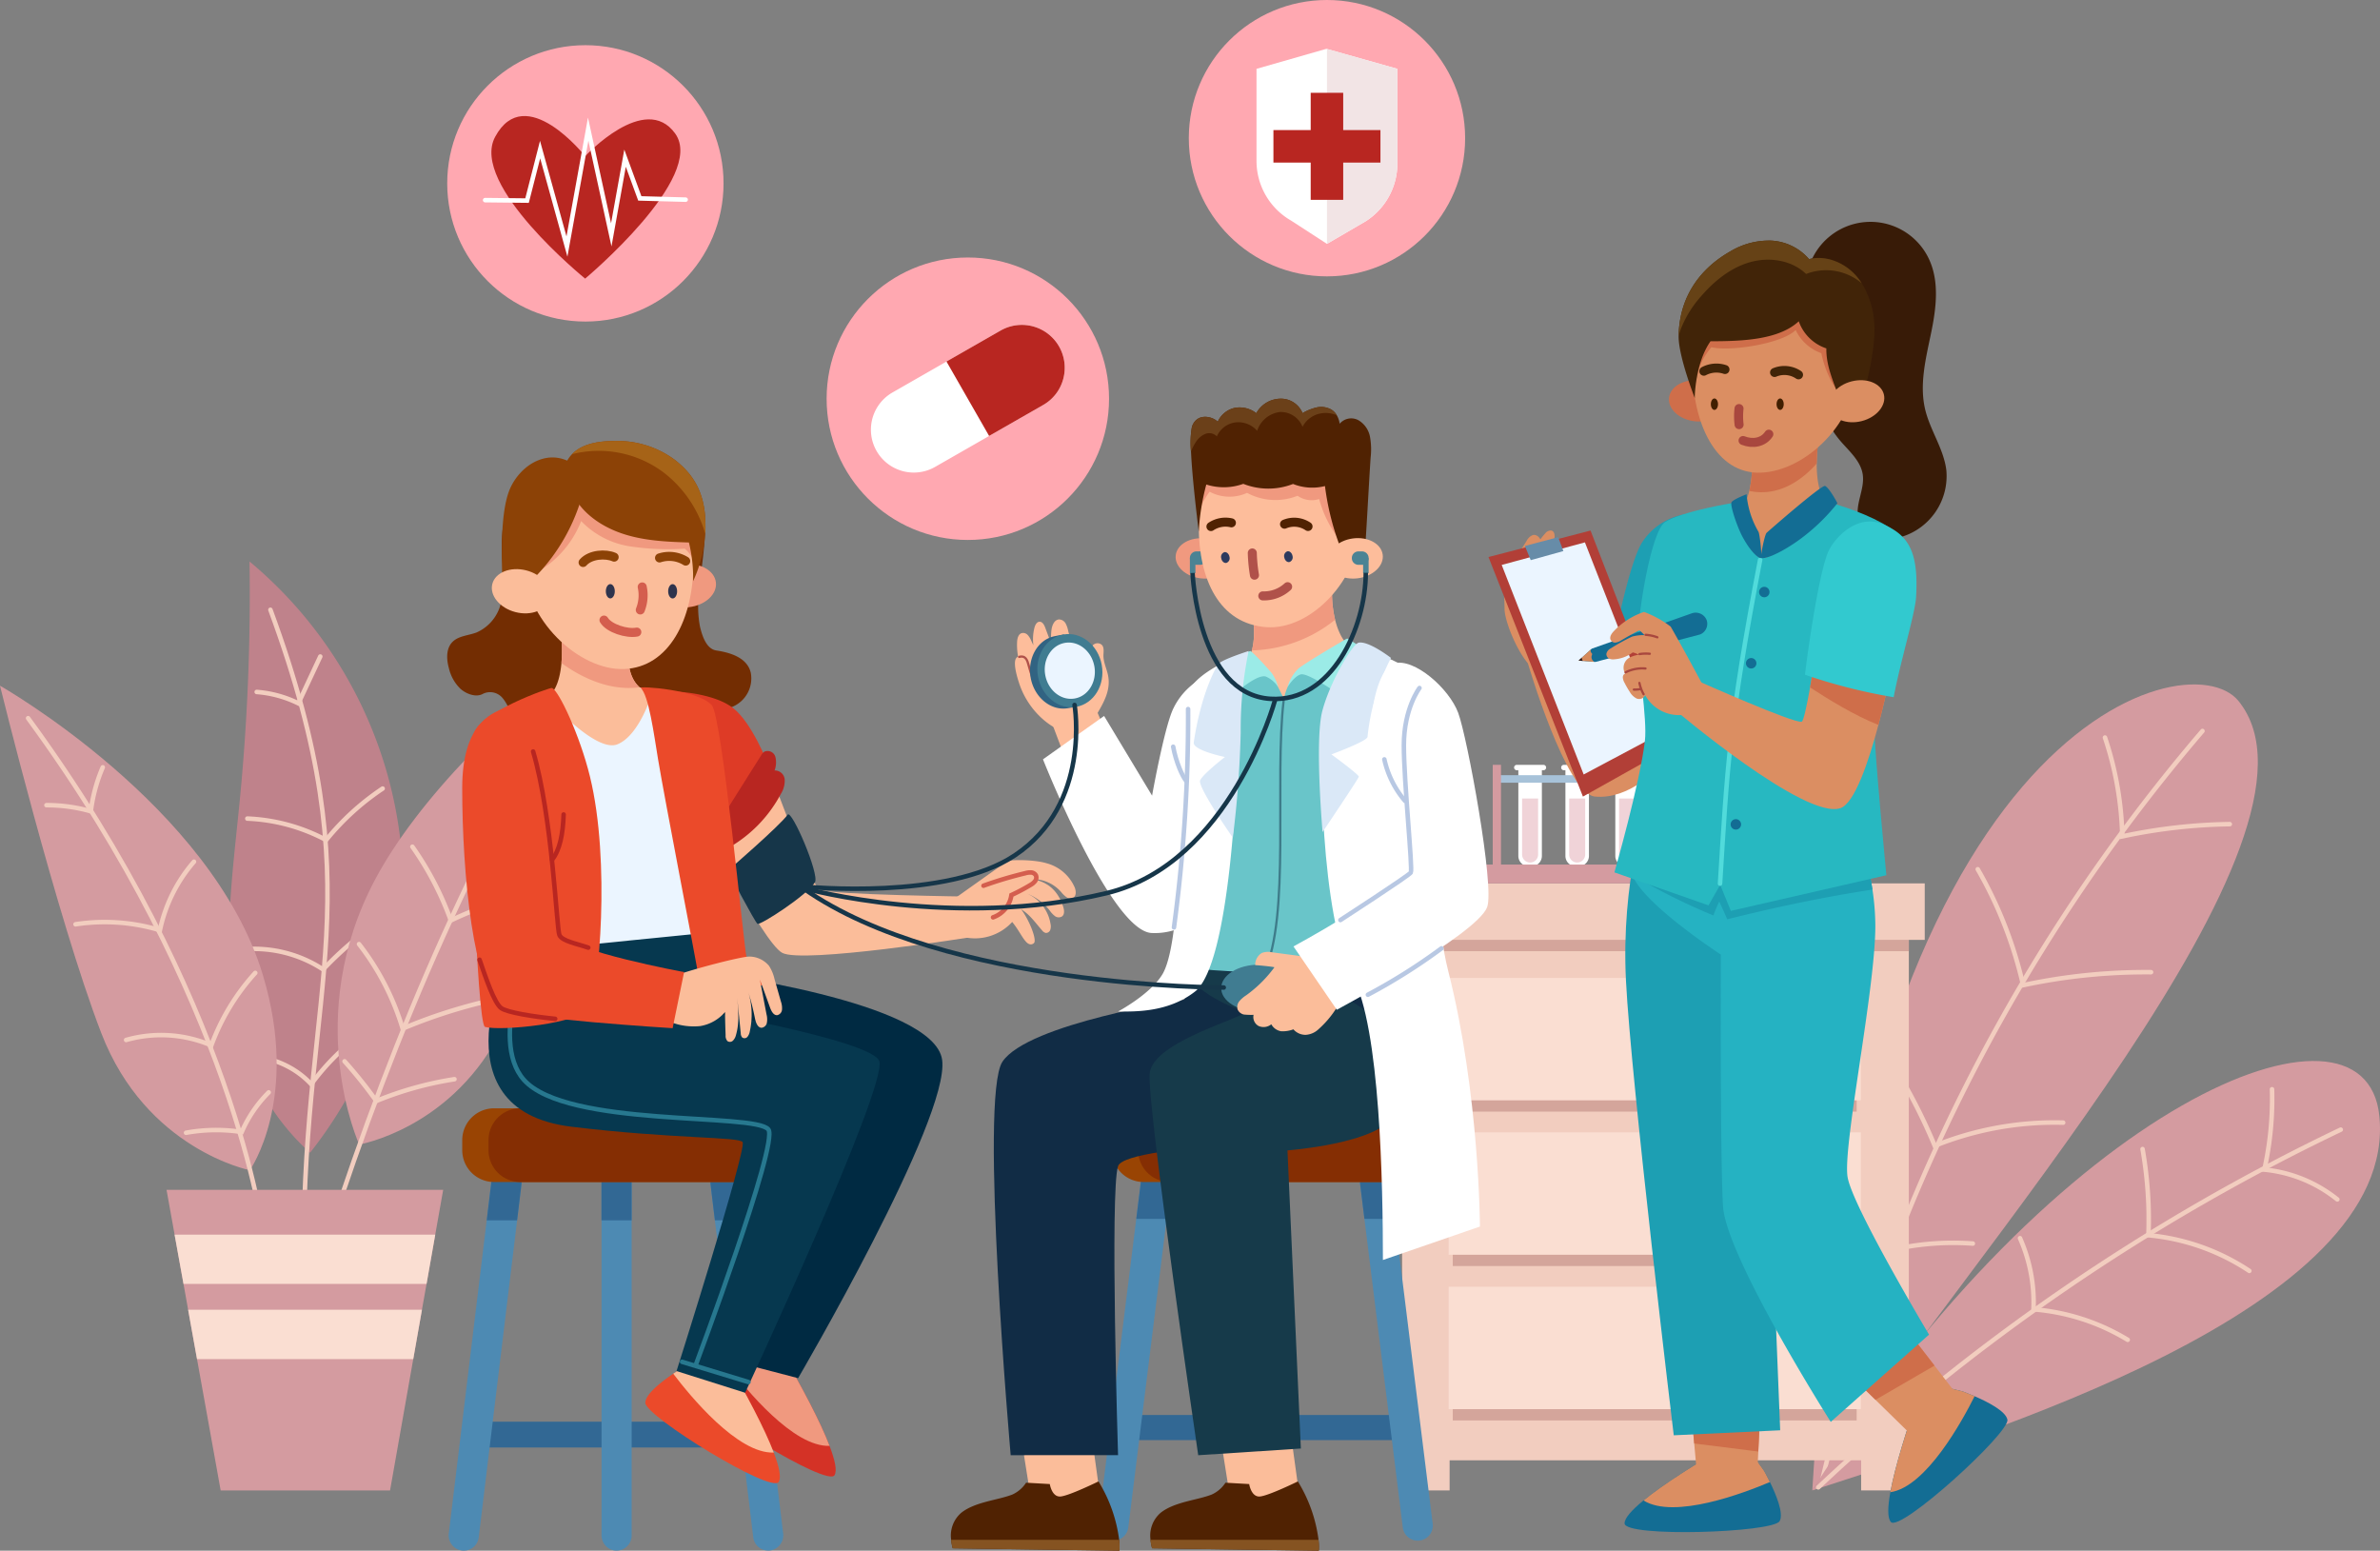 <svg xmlns="http://www.w3.org/2000/svg" width="527.41" height="343.595" viewBox="0 0 527.41 343.595">
  <rect x="0" y="0" width="527.41" height="343.595" fill="#808080" stroke="none"/>
  <g id="Illustration" transform="translate(0 0)">
    <g id="Group_48" data-name="Group 48" transform="translate(0 124.405)">
      <g id="Group_14" data-name="Group 14" transform="translate(401.606 27.25)">
        <g id="Group_11" data-name="Group 11" transform="translate(0)">
          <path id="Path_140" data-name="Path 140" d="M551.25,407.93C560.955,239.563,634.19,218.835,645.689,233,669.781,262.679,586.132,355.582,551.25,407.93Z" transform="translate(-551.25 -229.345)" fill="#d49ba0"/>
          <g id="Group_10" data-name="Group 10" transform="translate(1.986 10.319)">
            <path id="Path_141" data-name="Path 141" d="M638.105,241.71A394.487,394.487,0,0,0,553.63,408.633" transform="translate(-553.63 -241.71)" fill="none" stroke="#f2cdbf" stroke-linecap="round" stroke-miterlimit="10" stroke-width="1"/>
            <path id="Path_142" data-name="Path 142" d="M628.97,243.44a73.817,73.817,0,0,1,3.839,21.9,121.634,121.634,0,0,1,23.825-2.712" transform="translate(-566.1 -241.996)" fill="none" stroke="#f2cdbf" stroke-linecap="round" stroke-miterlimit="10" stroke-width="1"/>
            <path id="Path_143" data-name="Path 143" d="M595.19,278.41A93.08,93.08,0,0,1,605.246,304.1a129.983,129.983,0,0,1,28.348-2.879" transform="translate(-560.509 -247.784)" fill="none" stroke="#f2cdbf" stroke-linecap="round" stroke-miterlimit="10" stroke-width="1"/>
            <path id="Path_144" data-name="Path 144" d="M571.91,329.12a122.857,122.857,0,0,1,9.889,18.96,71.023,71.023,0,0,1,28.464-5.132" transform="translate(-556.655 -256.177)" fill="none" stroke="#f2cdbf" stroke-linecap="round" stroke-miterlimit="10" stroke-width="1"/>
            <path id="Path_145" data-name="Path 145" d="M589.122,375.374a60.364,60.364,0,0,0-17.658,1.319,56.7,56.7,0,0,0-6.334-13.552" transform="translate(-555.533 -261.808)" fill="none" stroke="#f2cdbf" stroke-linecap="round" stroke-miterlimit="10" stroke-width="1"/>
          </g>
        </g>
        <g id="Group_13" data-name="Group 13" transform="translate(0 83.432)">
          <path id="Path_146" data-name="Path 146" d="M551.25,424.477c53.824-85.7,122.536-113.941,125.657-82.973C681.238,384.389,588.41,412.377,551.25,424.477Z" transform="translate(-551.25 -329.325)" fill="#d49ba0"/>
          <g id="Group_12" data-name="Group 12" transform="translate(1.327 6.263)">
            <path id="Path_147" data-name="Path 147" d="M668.617,347.55A455.531,455.531,0,0,0,552.84,426.81" transform="translate(-552.84 -338.604)" fill="none" stroke="#f2cdbf" stroke-linecap="round" stroke-miterlimit="10" stroke-width="1"/>
            <path id="Path_148" data-name="Path 148" d="M672.992,336.83a71.775,71.775,0,0,1-1.7,17.808,30.565,30.565,0,0,1,16.172,6.6" transform="translate(-572.445 -336.83)" fill="none" stroke="#f2cdbf" stroke-linecap="round" stroke-miterlimit="10" stroke-width="1"/>
            <path id="Path_149" data-name="Path 149" d="M638.95,352.71a89.765,89.765,0,0,1,1.3,19.093,48.424,48.424,0,0,1,22.364,7.9" transform="translate(-567.092 -339.458)" fill="none" stroke="#f2cdbf" stroke-linecap="round" stroke-miterlimit="10" stroke-width="1"/>
            <path id="Path_150" data-name="Path 150" d="M606.41,376.38a35.182,35.182,0,0,1,2.987,15.763,47.428,47.428,0,0,1,20.879,6.751" transform="translate(-561.706 -343.376)" fill="none" stroke="#f2cdbf" stroke-linecap="round" stroke-miterlimit="10" stroke-width="1"/>
          </g>
        </g>
      </g>
      <g id="Group_38" data-name="Group 38" transform="translate(307.192 45.062)">
        <g id="Group_23" data-name="Group 23" transform="translate(0 26.27)">
          <rect id="Rectangle_71" data-name="Rectangle 71" width="119.332" height="12.517" fill="#f2cdbf"/>
          <g id="Group_15" data-name="Group 15" transform="translate(3.513 12.517)">
            <path id="Path_151" data-name="Path 151" d="M554.617,297.17V419.155H544.044V412.48H452.851v6.676H442.32V297.17Z" transform="translate(-442.32 -297.17)" fill="#f2cdbf"/>
            <rect id="Rectangle_72" data-name="Rectangle 72" width="112.289" height="2.503" fill="#d4a59b"/>
          </g>
          <g id="Group_22" data-name="Group 22" transform="translate(13.827 20.946)">
            <g id="Group_17" data-name="Group 17">
              <g id="Group_16" data-name="Group 16">
                <rect id="Rectangle_73" data-name="Rectangle 73" width="89.499" height="27.121" transform="translate(0.918 2.503)" fill="#d4a59b"/>
                <rect id="Rectangle_74" data-name="Rectangle 74" width="91.335" height="27.121" fill="#faded2"/>
              </g>
            </g>
            <g id="Group_19" data-name="Group 19" transform="translate(0 34.214)">
              <g id="Group_18" data-name="Group 18">
                <rect id="Rectangle_75" data-name="Rectangle 75" width="89.499" height="27.121" transform="translate(0.918 2.503)" fill="#d4a59b"/>
                <rect id="Rectangle_76" data-name="Rectangle 76" width="91.335" height="27.121" fill="#faded2"/>
              </g>
            </g>
            <g id="Group_21" data-name="Group 21" transform="translate(0 68.428)">
              <g id="Group_20" data-name="Group 20">
                <rect id="Rectangle_77" data-name="Rectangle 77" width="89.499" height="27.121" transform="translate(0.918 2.503)" fill="#d4a59b"/>
                <rect id="Rectangle_78" data-name="Rectangle 78" width="91.335" height="27.121" fill="#faded2"/>
              </g>
            </g>
          </g>
        </g>
        <g id="Group_37" data-name="Group 37" transform="translate(20.754)">
          <g id="Group_34" data-name="Group 34" transform="translate(7.577)">
            <g id="Group_25" data-name="Group 25">
              <g id="Group_24" data-name="Group 24">
                <path id="Path_152" data-name="Path 152" d="M473.19,271.115V252.13h5.216v18.985a2.294,2.294,0,0,1-2.295,2.295h-.626A2.294,2.294,0,0,1,473.19,271.115Z" transform="translate(-472.247 -250.928)" fill="#fff"/>
                <path id="Path_153" data-name="Path 153" d="M472.06,251.291h0a.6.6,0,0,1,.6-.6h5.9a.6.6,0,0,1,.6.6h0a.6.6,0,0,1-.6.6h-5.9A.609.609,0,0,1,472.06,251.291Z" transform="translate(-472.06 -250.69)" fill="#fff"/>
              </g>
              <path id="Path_154" data-name="Path 154" d="M474.19,272.047V259.63h3.547v12.417a1.77,1.77,0,0,1-1.769,1.769h0A1.772,1.772,0,0,1,474.19,272.047Z" transform="translate(-472.413 -252.17)" fill="#f0d3d8"/>
            </g>
            <g id="Group_27" data-name="Group 27" transform="translate(10.431)">
              <g id="Group_26" data-name="Group 26">
                <path id="Path_155" data-name="Path 155" d="M485.69,271.115V252.13h5.216v18.985a2.294,2.294,0,0,1-2.295,2.295h-.626A2.294,2.294,0,0,1,485.69,271.115Z" transform="translate(-484.747 -250.928)" fill="#fff"/>
                <path id="Path_156" data-name="Path 156" d="M484.56,251.291h0a.6.6,0,0,1,.6-.6h5.9a.6.6,0,0,1,.6.6h0a.6.6,0,0,1-.6.6h-5.9A.609.609,0,0,1,484.56,251.291Z" transform="translate(-484.56 -250.69)" fill="#fff"/>
              </g>
              <path id="Path_157" data-name="Path 157" d="M486.69,272.047V259.63h3.547v12.417a1.77,1.77,0,0,1-1.769,1.769h0A1.772,1.772,0,0,1,486.69,272.047Z" transform="translate(-484.913 -252.17)" fill="#f0d3d8"/>
            </g>
            <g id="Group_29" data-name="Group 29" transform="translate(21.488)">
              <g id="Group_28" data-name="Group 28">
                <path id="Path_158" data-name="Path 158" d="M498.94,271.115V252.13h5.216v18.985a2.294,2.294,0,0,1-2.295,2.295h-.626A2.294,2.294,0,0,1,498.94,271.115Z" transform="translate(-497.997 -250.928)" fill="#fff"/>
                <path id="Path_159" data-name="Path 159" d="M497.81,251.291h0a.6.6,0,0,1,.6-.6h5.9a.6.6,0,0,1,.6.6h0a.6.6,0,0,1-.6.6h-5.9A.609.609,0,0,1,497.81,251.291Z" transform="translate(-497.81 -250.69)" fill="#fff"/>
              </g>
              <path id="Path_160" data-name="Path 160" d="M499.94,272.047V259.63h3.547v12.417a1.77,1.77,0,0,1-1.769,1.769h0A1.772,1.772,0,0,1,499.94,272.047Z" transform="translate(-498.163 -252.17)" fill="#f0d3d8"/>
            </g>
            <g id="Group_31" data-name="Group 31" transform="translate(32.754)">
              <g id="Group_30" data-name="Group 30">
                <path id="Path_161" data-name="Path 161" d="M512.44,271.115V252.13h5.216v18.985a2.294,2.294,0,0,1-2.295,2.295h-.626A2.294,2.294,0,0,1,512.44,271.115Z" transform="translate(-511.497 -250.928)" fill="#fff"/>
                <path id="Path_162" data-name="Path 162" d="M511.31,251.291h0a.6.6,0,0,1,.6-.6h5.9a.6.6,0,0,1,.6.6h0a.6.6,0,0,1-.6.6h-5.9A.609.609,0,0,1,511.31,251.291Z" transform="translate(-511.31 -250.69)" fill="#fff"/>
              </g>
              <path id="Path_163" data-name="Path 163" d="M513.44,272.047V259.63h3.547v12.417a1.77,1.77,0,0,1-1.769,1.769h0A1.772,1.772,0,0,1,513.44,272.047Z" transform="translate(-511.663 -252.17)" fill="#f0d3d8"/>
            </g>
            <g id="Group_33" data-name="Group 33" transform="translate(44.854)">
              <g id="Group_32" data-name="Group 32">
                <path id="Path_164" data-name="Path 164" d="M526.94,271.115V252.13h5.216v18.985a2.294,2.294,0,0,1-2.295,2.295h-.626A2.293,2.293,0,0,1,526.94,271.115Z" transform="translate(-525.997 -250.928)" fill="#fff"/>
                <path id="Path_165" data-name="Path 165" d="M525.81,251.291h0a.6.6,0,0,1,.6-.6h5.9a.6.6,0,0,1,.6.6h0a.6.6,0,0,1-.6.6h-5.9A.609.609,0,0,1,525.81,251.291Z" transform="translate(-525.81 -250.69)" fill="#fff"/>
              </g>
              <path id="Path_166" data-name="Path 166" d="M527.94,272.047V259.63h3.547v12.417a1.77,1.77,0,0,1-1.769,1.769h0A1.772,1.772,0,0,1,527.94,272.047Z" transform="translate(-526.163 -252.17)" fill="#f0d3d8"/>
            </g>
          </g>
          <g id="Group_36" data-name="Group 36">
            <rect id="Rectangle_79" data-name="Rectangle 79" width="64.256" height="1.669" transform="translate(3.363 2.295)" fill="#a7c2d9"/>
            <rect id="Rectangle_80" data-name="Rectangle 80" width="71.766" height="4.172" transform="translate(0 22.097)" fill="#d49ba0"/>
            <g id="Group_35" data-name="Group 35" transform="translate(2.846)">
              <rect id="Rectangle_81" data-name="Rectangle 81" width="1.828" height="24.175" fill="#d49ba0"/>
              <rect id="Rectangle_82" data-name="Rectangle 82" width="1.828" height="24.175" transform="translate(63.68)" fill="#d49ba0"/>
            </g>
          </g>
        </g>
      </g>
      <g id="Group_47" data-name="Group 47">
        <g id="Group_45" data-name="Group 45">
          <g id="Group_40" data-name="Group 40" transform="translate(50.745)">
            <path id="Path_167" data-name="Path 167" d="M148.766,327.7a95.368,95.368,0,0,0,20.161-67.927,94.674,94.674,0,0,0-33.58-63.079,470.537,470.537,0,0,1-2.211,53.457c-1.661,16.89-4.214,34.164-.175,50.653A51.858,51.858,0,0,0,148.766,327.7Z" transform="translate(-130.8 -196.69)" fill="#bf828b"/>
            <g id="Group_39" data-name="Group 39" transform="translate(3.372 10.706)">
              <path id="Path_168" data-name="Path 168" d="M149.169,351.475c0-59.691,15.839-78.959-7.369-141.955" transform="translate(-135.992 -209.52)" fill="none" stroke="#f2cdbf" stroke-linecap="round" stroke-miterlimit="10" stroke-width="1"/>
              <path id="Path_169" data-name="Path 169" d="M152.246,221.93q-2.428,5.182-4.857,10.373a25.267,25.267,0,0,0-9.229-2.52" transform="translate(-135.389 -211.574)" fill="none" stroke="#f2cdbf" stroke-linecap="round" stroke-miterlimit="10" stroke-width="1"/>
              <path id="Path_170" data-name="Path 170" d="M135.67,263.641a40.7,40.7,0,0,1,17.466,4.748,56.493,56.493,0,0,1,12.517-11.4" transform="translate(-134.977 -217.377)" fill="none" stroke="#f2cdbf" stroke-linecap="round" stroke-miterlimit="10" stroke-width="1"/>
              <path id="Path_171" data-name="Path 171" d="M134.84,297.871a27.915,27.915,0,0,1,17.491,4.473,77.339,77.339,0,0,1,16.923-13.494" transform="translate(-134.84 -222.65)" fill="none" stroke="#f2cdbf" stroke-linecap="round" stroke-miterlimit="10" stroke-width="1"/>
              <path id="Path_172" data-name="Path 172" d="M138.15,327.118a19.536,19.536,0,0,1,12.092,6.042,52.491,52.491,0,0,1,11.942-11.75" transform="translate(-135.388 -228.039)" fill="none" stroke="#f2cdbf" stroke-linecap="round" stroke-miterlimit="10" stroke-width="1"/>
            </g>
          </g>
          <g id="Group_42" data-name="Group 42" transform="translate(69.964 15.321)">
            <path id="Path_173" data-name="Path 173" d="M164.433,328.916s-12.851-28.114,3.613-58.881c9.1-17,28.748-37.685,53.257-54.984,0,0-11.666,63.5-26.161,90.058C183.977,325.57,164.433,328.916,164.433,328.916Z" transform="translate(-154.795 -215.05)" fill="#d49ba0"/>
            <g id="Group_41" data-name="Group 41" transform="translate(0 12.292)">
              <path id="Path_174" data-name="Path 174" d="M211.468,229.78c-25.318,40.673-43.343,85.051-57.638,130.706" transform="translate(-153.83 -229.78)" fill="none" stroke="#f2cdbf" stroke-linecap="round" stroke-miterlimit="10" stroke-width="1"/>
              <path id="Path_175" data-name="Path 175" d="M203.6,241.85a67.615,67.615,0,0,1,3.63,10.948,104.963,104.963,0,0,1,13.01-1.636" transform="translate(-162.068 -231.778)" fill="none" stroke="#f2cdbf" stroke-linecap="round" stroke-miterlimit="10" stroke-width="1"/>
              <path id="Path_176" data-name="Path 176" d="M179.5,272.43a68.93,68.93,0,0,1,8.52,16.339,72.516,72.516,0,0,1,21.288-6.459" transform="translate(-158.079 -236.839)" fill="none" stroke="#f2cdbf" stroke-linecap="round" stroke-miterlimit="10" stroke-width="1"/>
              <path id="Path_177" data-name="Path 177" d="M165.33,298.29A57.251,57.251,0,0,1,175,317.016a116.321,116.321,0,0,1,23.483-7.085" transform="translate(-155.733 -241.119)" fill="none" stroke="#f2cdbf" stroke-linecap="round" stroke-miterlimit="10" stroke-width="1"/>
              <path id="Path_178" data-name="Path 178" d="M161.49,329.41a101.66,101.66,0,0,1,7.035,8.787,76.464,76.464,0,0,1,17.316-4.823" transform="translate(-155.098 -246.27)" fill="none" stroke="#f2cdbf" stroke-linecap="round" stroke-miterlimit="10" stroke-width="1"/>
            </g>
          </g>
          <g id="Group_44" data-name="Group 44" transform="translate(0 27.53)">
            <path id="Path_179" data-name="Path 179" d="M125.358,337.029s11.14-15.8,2.9-43.193C116.98,256.3,69.99,229.68,69.99,229.68s12.6,51.354,22.431,76.94C102.377,332.506,125.358,337.029,125.358,337.029Z" transform="translate(-69.99 -229.68)" fill="#d49ba0"/>
            <g id="Group_43" data-name="Group 43" transform="translate(6.225 7.193)">
              <path id="Path_180" data-name="Path 180" d="M129.5,352.224S123.088,300.57,77.45,238.3" transform="translate(-77.45 -238.3)" fill="none" stroke="#f2cdbf" stroke-linecap="round" stroke-miterlimit="10" stroke-width="1"/>
              <path id="Path_181" data-name="Path 181" d="M94.8,251.35a35.937,35.937,0,0,0-2.645,9.738,35.875,35.875,0,0,0-9.83-1.352" transform="translate(-78.256 -240.46)" fill="none" stroke="#f2cdbf" stroke-linecap="round" stroke-miterlimit="10" stroke-width="1"/>
              <path id="Path_182" data-name="Path 182" d="M90.05,290.279a42.57,42.57,0,0,1,18.7,1.31A33.8,33.8,0,0,1,116.3,276.41" transform="translate(-79.535 -244.608)" fill="none" stroke="#f2cdbf" stroke-linecap="round" stroke-miterlimit="10" stroke-width="1"/>
              <path id="Path_183" data-name="Path 183" d="M132.1,305.94A48.89,48.89,0,0,0,122.364,322a28.262,28.262,0,0,0-18.884-1.2" transform="translate(-81.758 -249.495)" fill="none" stroke="#f2cdbf" stroke-linecap="round" stroke-miterlimit="10" stroke-width="1"/>
              <path id="Path_184" data-name="Path 184" d="M119.4,346.606a37.31,37.31,0,0,1,12.334-.167,28.543,28.543,0,0,1,5.975-8.779" transform="translate(-84.393 -254.745)" fill="none" stroke="#f2cdbf" stroke-linecap="round" stroke-miterlimit="10" stroke-width="1"/>
            </g>
          </g>
        </g>
        <g id="Group_46" data-name="Group 46" transform="translate(36.901 139.226)">
          <path id="Path_185" data-name="Path 185" d="M175.52,363.53l-1.761,9.93-1.928,10.923-1.018,5.725-1.928,10.932-5.14,29.1H126.21l-5.241-29.1L119,390.108l-1.026-5.725L116,373.46l-1.786-9.93Z" transform="translate(-114.21 -363.53)" fill="#d49ba0"/>
          <path id="Path_186" data-name="Path 186" d="M174.113,375.43l-1.928,10.923H118.328L116.35,375.43Z" transform="translate(-114.564 -365.5)" fill="#faded2"/>
          <path id="Path_187" data-name="Path 187" d="M171.763,395.38l-1.928,10.932H121.919L119.95,395.38Z" transform="translate(-115.16 -368.802)" fill="#faded2"/>
        </g>
      </g>
    </g>
    <g id="Group_150" data-name="Group 150" transform="translate(99.096 49.199)">
      <g id="Group_116" data-name="Group 116" transform="translate(0 39.139)">
        <g id="Group_74" data-name="Group 74" transform="translate(0 9.364)">
          <g id="Group_54" data-name="Group 54" transform="translate(0.325 147.871)">
            <g id="Group_52" data-name="Group 52" transform="translate(0 12.484)">
              <rect id="Rectangle_83" data-name="Rectangle 83" width="61.477" height="5.716" transform="translate(5.633 56.954)" fill="#326894"/>
              <g id="Group_49" data-name="Group 49" transform="translate(0 0.614)">
                <path id="Path_188" data-name="Path 188" d="M205.286,361a3.8,3.8,0,0,1-.033.434l-.951,7.878L195.8,439.5a3.347,3.347,0,0,1-3.73,2.979,3.406,3.406,0,0,1-2.937-3.4,3.8,3.8,0,0,1,.033-.434l8.395-69.338,1.051-8.72a3.347,3.347,0,0,1,6.676.409Z" transform="translate(-189.13 -357.586)" fill="#4d8ab3"/>
                <path id="Path_189" data-name="Path 189" d="M206.959,361a3.8,3.8,0,0,1-.033.434l-.951,7.878H199.24l1.051-8.72a3.343,3.343,0,0,1,6.668.409Z" transform="translate(-190.803 -357.586)" fill="#326894"/>
              </g>
              <g id="Group_50" data-name="Group 50" transform="translate(33.864)">
                <path id="Path_190" data-name="Path 190" d="M236.406,360.288v78.659a3.379,3.379,0,0,1-3.338,3.43,3.286,3.286,0,0,1-2.362-1.01,3.459,3.459,0,0,1-.976-2.428V360.28a3.384,3.384,0,0,1,3.338-3.43,3.257,3.257,0,0,1,2.362,1.01A3.5,3.5,0,0,1,236.406,360.288Z" transform="translate(-229.713 -356.85)" fill="#4d8ab3"/>
                <path id="Path_191" data-name="Path 191" d="M235.418,357.871a3.438,3.438,0,0,1,.976,2.428v8.9H229.71v-8.9a3.384,3.384,0,0,1,3.338-3.43A3.223,3.223,0,0,1,235.418,357.871Z" transform="translate(-229.71 -356.853)" fill="#326894"/>
              </g>
              <g id="Group_51" data-name="Group 51" transform="translate(58.005 0.599)">
                <path id="Path_192" data-name="Path 192" d="M274.787,439.066a3.4,3.4,0,0,1-2.929,3.4,3.359,3.359,0,0,1-3.73-2.979l-8.5-70.189-.951-7.878a3.8,3.8,0,0,1-.033-.434,3.412,3.412,0,0,1,2.937-3.4,3.364,3.364,0,0,1,3.73,2.979l1.051,8.72,8.395,69.338A2.663,2.663,0,0,1,274.787,439.066Z" transform="translate(-258.64 -357.568)" fill="#4d8ab3"/>
                <path id="Path_193" data-name="Path 193" d="M266.369,369.3h-6.734l-.951-7.878a3.8,3.8,0,0,1-.033-.434,3.412,3.412,0,0,1,2.937-3.4,3.364,3.364,0,0,1,3.73,2.979Z" transform="translate(-258.642 -357.568)" fill="#326894"/>
              </g>
            </g>
            <g id="Group_53" data-name="Group 53" transform="translate(3.013)">
              <path id="Path_194" data-name="Path 194" d="M269.964,348.941v2.228a7.048,7.048,0,0,1-7.051,7.051H199.791a7.048,7.048,0,0,1-7.051-7.051v-2.228a7.048,7.048,0,0,1,7.051-7.051h63.121A7.043,7.043,0,0,1,269.964,348.941Z" transform="translate(-192.74 -341.89)" fill="#994403"/>
              <path id="Path_195" data-name="Path 195" d="M271.119,348.941v2.228a7.048,7.048,0,0,1-7.051,7.051h-57.3a7.048,7.048,0,0,1-7.051-7.051v-2.228a7.048,7.048,0,0,1,7.051-7.051h57.3A7.043,7.043,0,0,1,271.119,348.941Z" transform="translate(-193.895 -341.89)" fill="#852e03"/>
            </g>
          </g>
          <g id="Group_73" data-name="Group 73">
            <path id="Path_196" data-name="Path 196" d="M203.385,180.355c-.793,1.619-1.594,3.246-2.3,4.807a35.075,35.075,0,0,0,0,8.47,24.057,24.057,0,0,1-.476,8.437,9.453,9.453,0,0,1-5.357,6.342c-1.769.676-3.88.726-5.249,2.011-1.552,1.46-1.444,3.914-.876,5.933a9.22,9.22,0,0,0,2.57,4.556c1.344,1.177,3.5,1.944,4.974,1.093a3.591,3.591,0,0,1,4.431,1.051c1.051,1.285,1.544,2.946,2.579,4.248a8.362,8.362,0,0,0,6.342,2.871c2.412.058,4.982-.284,6.592-1.285,3.446-2.161,7.744-3.6,11.274-1.569,1.861,1.068,3.33,2.771,5.341,3.538a6.562,6.562,0,0,0,5.316-.325c1.611-.851,2.228-2.67,3.238-4.064,1.853-2.554,6.342-.492,9.446-1.335a6.813,6.813,0,0,0,4.782-7.819c-.776-3.263-4.389-4.423-7.611-4.907-2.211-.334-3.121-3.146-3.63-5.249a23.352,23.352,0,0,1-.325-6.476c.192-4.414,2.2-14.712.926-16.1a21.369,21.369,0,0,0-4.081-2.971q-6.284-2.866-12.567-5.741c-3.814-1.744-7.811-3.522-12.025-3.4C212.49,172.561,206.406,174.2,203.385,180.355Z" transform="translate(-188.74 -165.977)" fill="#732d02"/>
            <g id="Group_56" data-name="Group 56" transform="translate(8.373 43.377)">
              <path id="Path_197" data-name="Path 197" d="M219.566,229.55s-18.592,2.937-20.562,9.522,9.321,52.656,9.321,52.656l41.774-2.554s3.038-53.107-3.6-56.436S219.566,229.55,219.566,229.55Z" transform="translate(-198.774 -218.802)" fill="#ebf5ff"/>
              <g id="Group_55" data-name="Group 55" transform="translate(13.691)">
                <path id="Path_198" data-name="Path 198" d="M238.5,229.246s-2.712,9.238-7.636,11.257-15.68-10.3-15.68-10.3c2.17-1.377,2.987-4.69,3.255-7.711a33.6,33.6,0,0,0-.033-5.825l14.937,2.871c-.384,4.623.976,7.051,2.4,8.328A5.455,5.455,0,0,0,238.5,229.246Z" transform="translate(-215.18 -216.67)" fill="#fbbd9a"/>
                <path id="Path_199" data-name="Path 199" d="M236.381,227.879c-7.093.935-13.519-2.62-17.307-5.374a33.6,33.6,0,0,0-.033-5.825l14.937,2.871C233.585,224.165,234.954,226.6,236.381,227.879Z" transform="translate(-215.819 -216.672)" fill="#f0997f"/>
              </g>
            </g>
            <g id="Group_63" data-name="Group 63" transform="translate(9.163 109.034)">
              <g id="Group_58" data-name="Group 58" transform="translate(31.777 8.654)">
                <g id="Group_57" data-name="Group 57" transform="translate(15.33 82.981)">
                  <path id="Path_200" data-name="Path 200" d="M285.736,433.659c-1.611,2.679-29.566-14.553-29.566-17.524,0-1.936,3.647-4.74,6.184-6.442,1.36-.918,2.395-1.527,2.395-1.527l6.526-3,2.937,1.577c4.281,7.377,8.37,15.063,10.414,20.412C285.844,430.313,286.337,432.666,285.736,433.659Z" transform="translate(-256.17 -405.162)" fill="#d43226"/>
                  <path id="Path_201" data-name="Path 201" d="M285.862,427.149c-8.011.334-18.6-12.626-22.272-17.466,1.36-.918,2.395-1.527,2.395-1.527l6.526-3,2.937,1.577C279.737,414.114,283.818,421.8,285.862,427.149Z" transform="translate(-257.398 -405.16)" fill="#f0997f"/>
                </g>
                <path id="Path_202" data-name="Path 202" d="M253.931,305.72s50.887,6.442,52.614,19.469-31.919,70.506-31.919,70.506l-12.1-3.154,15.789-51.388L237.8,323.962l8.07-18.242Z" transform="translate(-237.8 -305.72)" fill="#002a42"/>
              </g>
              <g id="Group_62" data-name="Group 62">
                <g id="Group_59" data-name="Group 59" transform="translate(34.74 93.12)">
                  <path id="Path_203" data-name="Path 203" d="M270.916,435.439c-1.611,2.679-29.566-14.553-29.566-17.524,0-1.936,3.647-4.74,6.184-6.442,1.36-.918,2.4-1.527,2.4-1.527l6.526-3,2.937,1.577c4.281,7.377,8.37,15.062,10.414,20.412C271.024,432.093,271.517,434.446,270.916,435.439Z" transform="translate(-241.35 -406.942)" fill="#eb4a2a"/>
                  <path id="Path_204" data-name="Path 204" d="M271.042,428.929c-8.011.334-18.6-12.626-22.272-17.466,1.36-.918,2.395-1.527,2.395-1.527l6.526-3,2.937,1.577C264.917,415.894,269,423.58,271.042,428.929Z" transform="translate(-242.578 -406.94)" fill="#fbbd9a"/>
                </g>
                <g id="Group_61" data-name="Group 61">
                  <path id="Path_205" data-name="Path 205" d="M204.71,299.639S187.078,334.5,218.1,338.268c22.54,2.737,37.477,2.186,37.944,3.438.768,2.011-14.662,50.7-14.662,50.7l15.2,4.807s31.452-67.552,29.741-73.435c-1.41-4.84-44.812-12.225-44.812-12.225,3.655-1.736,6.342-8.053,5.95-16.2Z" transform="translate(-199.72 -295.35)" fill="#06384f"/>
                  <g id="Group_60" data-name="Group 60" transform="translate(4.721 1.268)">
                    <path id="Path_206" data-name="Path 206" d="M210.537,296.87s-10.114,22.256-2.019,31.285c9.538,10.64,51.254,7.21,54.158,10.974,2.328,3.013-16.114,52.222-16.114,52.222" transform="translate(-205.378 -296.87)" fill="none" stroke="#27788f" stroke-linecap="round" stroke-miterlimit="10" stroke-width="1"/>
                    <line id="Line_1" data-name="Line 1" x2="14.704" y2="4.481" transform="translate(38.171 93.738)" fill="none" stroke="#27788f" stroke-linecap="round" stroke-miterlimit="10" stroke-width="1"/>
                  </g>
                </g>
              </g>
            </g>
            <g id="Group_67" data-name="Group 67" transform="translate(8.819)">
              <path id="Path_207" data-name="Path 207" d="M250.492,197.444c3.586-.406,6.733,1.388,7.03,4.007s-2.369,5.072-5.955,5.478-6.733-1.388-7.03-4.007S246.908,197.85,250.492,197.444Z" transform="translate(-206.791 -170.102)" fill="#f0997f"/>
              <g id="Group_64" data-name="Group 64" transform="translate(8.204 4.723)">
                <path id="Path_208" data-name="Path 208" d="M209.14,192.756c0-12.375,7.861-22.406,18.417-22.406s19.118,10.031,19.118,22.406-5.4,23.024-15.338,23.407C221.324,216.547,209.14,205.123,209.14,192.756Z" transform="translate(-209.14 -170.35)" fill="#fbbd9a"/>
                <path id="Path_209" data-name="Path 209" d="M210.37,196.065a22.282,22.282,0,0,0,11.641-12.25,18.953,18.953,0,0,0,10.815,5.608,57.363,57.363,0,0,0,12.142.509,7.342,7.342,0,0,1,2.453,4.231,24.914,24.914,0,0,0-1.143-10.957Q230.506,178.4,214.926,173C213.374,180.4,211.822,187.8,210.37,196.065Z" transform="translate(-209.344 -170.789)" fill="#f0997f"/>
              </g>
              <g id="Group_65" data-name="Group 65" transform="translate(3.293)">
                <path id="Path_210" data-name="Path 210" d="M221.835,176.773c2.261,4.264,6.634,7.1,11.232,8.57s9.488,1.7,14.378,1.844a32.416,32.416,0,0,1,.926,8.587,29.854,29.854,0,0,0,2.712-10.473c.042-.935.042-1.886.017-2.887-.242-6.809-3.063-10.681-6.843-13.585a21.412,21.412,0,0,0-13.21-4.139c-4.715,0-7.711,1.068-9.5,2.929a7.2,7.2,0,0,0-1.469,2.253C219.306,171.675,220.166,173.636,221.835,176.773Z" transform="translate(-205.991 -164.69)" fill="#8c4206"/>
                <path id="Path_211" data-name="Path 211" d="M203.376,196.909c-.159-6.05-.542-16.406,1.894-21.355,1.594-3.238,4.606-5.933,8.186-6.417s7.535,1.736,8.362,5.249a42.123,42.123,0,0,1-11.449,21.438A11.543,11.543,0,0,1,203.376,196.909Z" transform="translate(-203.254 -165.415)" fill="#8c4206"/>
                <path id="Path_212" data-name="Path 212" d="M221.88,167.629a23.964,23.964,0,0,1,20.378,4.106,26.29,26.29,0,0,1,9.171,13.577c.042-.935.042-1.886.017-2.887-.242-6.809-3.063-10.681-6.843-13.585a21.412,21.412,0,0,0-13.21-4.139C226.67,164.7,223.674,165.768,221.88,167.629Z" transform="translate(-206.337 -164.692)" fill="#a66317"/>
              </g>
              <ellipse id="Ellipse_15" data-name="Ellipse 15" cx="4.773" cy="6.534" rx="4.773" ry="6.534" transform="matrix(0.248, -0.969, 0.969, 0.248, 0, 36.308)" fill="#fbbd9a"/>
              <g id="Group_66" data-name="Group 66" transform="translate(21.298 25.272)">
                <ellipse id="Ellipse_16" data-name="Ellipse 16" cx="0.993" cy="1.586" rx="0.993" ry="1.586" transform="translate(5.04 6.447)" fill="#2f344d"/>
                <ellipse id="Ellipse_17" data-name="Ellipse 17" cx="0.993" cy="1.586" rx="0.993" ry="1.586" transform="translate(18.851 6.456)" fill="#2f344d"/>
                <path id="Path_213" data-name="Path 213" d="M245.13,195.684a6.941,6.941,0,0,1,5.8.7" transform="translate(-228.19 -195.036)" fill="none" stroke="#8c4206" stroke-linecap="round" stroke-miterlimit="10" stroke-width="2"/>
                <path id="Path_214" data-name="Path 214" d="M231.715,195.446c-1.861-.826-5.274-.651-6.885,1.185" transform="translate(-224.83 -194.974)" fill="none" stroke="#8c4206" stroke-linecap="round" stroke-miterlimit="10" stroke-width="2"/>
                <path id="Path_215" data-name="Path 215" d="M240.446,203.45a8.731,8.731,0,0,1-.426,5.1" transform="translate(-227.344 -196.377)" fill="none" stroke="#d45e4e" stroke-linecap="round" stroke-miterlimit="10" stroke-width="2"/>
                <path id="Path_216" data-name="Path 216" d="M237.657,214.912c-2.2.434-6.192-.826-7.277-2.662" transform="translate(-225.749 -197.833)" fill="none" stroke="#d45e4e" stroke-linecap="round" stroke-miterlimit="10" stroke-width="2"/>
              </g>
            </g>
            <g id="Group_70" data-name="Group 70" transform="translate(42.858 54.601)">
              <g id="Group_69" data-name="Group 69" transform="translate(6.644 0.943)">
                <path id="Path_217" data-name="Path 217" d="M248.61,237.588l7.452-4.5s6.284.534,10.54,8.353c4.231,7.777,12.2,32.921,14.712,34.03s33.129,1.5,33.129,1.5l.417,8.971s-37.5,5.95-41.975,3.488-18.951-31.46-18.951-31.46Z" transform="translate(-248.151 -231.555)" fill="#fbbd9a"/>
                <path id="Path_218" data-name="Path 218" d="M248.06,236.274l1.435-5.024s8.228.35,12.434,3.647,7.652,12.259,7.652,12.259l-10.7,17.274Z" transform="translate(-248.06 -231.25)" fill="#de3b26"/>
                <path id="Path_219" data-name="Path 219" d="M263.27,276.306s11.491-9.922,13.26-12.4c.876-1.227,7.093,13.218,6.042,14.987-1.677,2.821-12.15,9.6-12.734,9.2S263.27,276.306,263.27,276.306Z" transform="translate(-250.577 -236.643)" fill="#163649"/>
                <path id="Path_220" data-name="Path 220" d="M259.541,264.476q5.195-8.249,10.381-16.49a2.623,2.623,0,0,1,.693-.818,1.8,1.8,0,0,1,2.462,1.1,5.117,5.117,0,0,1-.167,3.054,2.19,2.19,0,0,1,2.245,2.019,5.552,5.552,0,0,1-.868,3.2,29.91,29.91,0,0,1-14.921,13.56C259.074,268.223,258.5,266.129,259.541,264.476Z" transform="translate(-249.861 -233.851)" fill="#b82621"/>
                <g id="Group_68" data-name="Group 68" transform="translate(61.56 37.334)">
                  <path id="Path_221" data-name="Path 221" d="M321.83,285.478c4.289-3.012,12.584-8.987,13.21-9.271.734-.334,5.775-.359,8.52.467a9.444,9.444,0,0,1,6.292,5.424c.275.759.35,1.769-.317,2.211a1.427,1.427,0,0,1-1.485-.075,5.581,5.581,0,0,1-1.143-1.076,8.309,8.309,0,0,0-6.509-2.946c3.572.542,5.841,2.745,6.91,6.217.209.693.292,1.569-.267,2.02a1.4,1.4,0,0,1-1.585-.05,5.451,5.451,0,0,1-1.16-1.235,12.166,12.166,0,0,0-5.024-3.764,8.9,8.9,0,0,1,5.207,6.776,2.423,2.423,0,0,1-.075,1.293,1,1,0,0,1-1.018.651,1.521,1.521,0,0,1-.8-.576c-1.485-1.677-2.654-3.463-4.631-4.665,1.8,2.4,3.321,6.309,2.946,7.327-.117.309-.885.843-1.744-.008-.976-.976-1.661-2.645-3.179-4.506A11.193,11.193,0,0,1,325.4,293.08C324.175,290.51,322.973,287.931,321.83,285.478Z" transform="translate(-321.83 -275.989)" fill="#fbbd9a"/>
                  <path id="Path_222" data-name="Path 222" d="M331.16,282.2a87.658,87.658,0,0,1,9.3-2.779,3.7,3.7,0,0,1,1.277-.15,1.31,1.31,0,0,1,1.043.659,1.268,1.268,0,0,1-.192,1.252,3.363,3.363,0,0,1-1.018.851,42.916,42.916,0,0,1-4.223,2.236,6.155,6.155,0,0,1-4.072,4.94" transform="translate(-323.374 -276.53)" fill="#fbbd9a" stroke="#d45e4e" stroke-linecap="round" stroke-miterlimit="10" stroke-width="1"/>
                </g>
              </g>
              <path id="Path_223" data-name="Path 223" d="M240.116,230.254c1.786,1.552,2.946,10.3,3.864,15.855,1.377,8.328,8.387,44.537,8.8,47.1.743,4.523,15.063,4.214,15.638,1.853.108-.434-4.181-2.428-4.865-5.316-.609-2.587-5.366-53-7.661-55.652C252.867,230.587,239.541,229.753,240.116,230.254Z" transform="translate(-240.098 -230.121)" fill="#eb4a2a"/>
            </g>
            <g id="Group_72" data-name="Group 72" transform="translate(3.33 54.731)">
              <path id="Path_224" data-name="Path 224" d="M213.046,230.279c1.494.534,6.184,10.5,8.412,19.619,4.656,19.051,1.886,47.34,0,51.079s-20.161,5.382-23.266,4.389c-1.8-.576-3.764-57.6-2.52-64.765C196.507,235.829,212.6,230.121,213.046,230.279Z" transform="translate(-193.152 -230.276)" fill="#eb4a2a"/>
              <path id="Path_225" data-name="Path 225" d="M249.2,305.788c3.855-1.41,15.012-4.348,16.556-4.189a5.764,5.764,0,0,1,4.139,2.019,8.826,8.826,0,0,1,1.227,2.921l1.427,5.007a4.418,4.418,0,0,1,.25,1.794,1.359,1.359,0,0,1-1.068,1.243c-.8.067-1.3-.893-1.594-1.7-.751-2.078-1.5-4.156-2.245-6.192.492,2.562.976,5.132,1.469,7.694a4.415,4.415,0,0,1,.092,1.836,1.367,1.367,0,0,1-1.185,1.152c-.851-.017-1.26-1.11-1.452-2.011a55.41,55.41,0,0,0-1.519-6,17.123,17.123,0,0,1,.367,8.8,2.6,2.6,0,0,1-.534,1.227.843.843,0,0,1-1.152.133,1.475,1.475,0,0,1-.325-.951c-.259-2.587-.517-5.182-.776-7.769.25,2.729.492,5.541-.275,8.153a2.667,2.667,0,0,1-.659,1.252.959.959,0,0,1-1.243.117,1.73,1.73,0,0,1-.4-1.285c-.058-1.627-.117-3.254-.125-5.157A9.2,9.2,0,0,1,254.66,317a14.114,14.114,0,0,1-6.35-.818C248.494,313.156,248.669,310.119,249.2,305.788Z" transform="translate(-201.929 -242.08)" fill="#fbbd9a"/>
              <path id="Path_226" data-name="Path 226" d="M211.464,248.194c-1.168-5.4-6.008-14.153-9.955-12.342-2.261,1.043-8.779,3.221-8.779,17.5,0,19.3,2.537,44.662,8.779,48.909,3.171,2.161,37.852,4.281,37.852,4.281l2.537-12.426s-25.56-4.74-26.737-8.245C213.5,280.923,214.569,262.556,211.464,248.194Z" transform="translate(-192.73 -231.159)" fill="#eb4a2a"/>
              <g id="Group_71" data-name="Group 71" transform="translate(3.847 14.073)">
                <path id="Path_227" data-name="Path 227" d="M211.56,247.14c4.289,14.5,5.191,39.179,5.825,40.665.576,1.352,3.839,1.919,6.4,2.8" transform="translate(-199.694 -247.14)" fill="none" stroke="#b82621" stroke-linecap="round" stroke-miterlimit="10" stroke-width="1"/>
                <path id="Path_228" data-name="Path 228" d="M214.1,315.533c-4.757-.476-10.665-1.4-11.983-2.387-1.552-1.16-3.446-6.834-4.782-10.706" transform="translate(-197.34 -256.293)" fill="none" stroke="#b82621" stroke-linecap="round" stroke-miterlimit="10" stroke-width="1"/>
                <path id="Path_229" data-name="Path 229" d="M216.6,273.9c1.711-2.145,2.412-5.7,2.554-10.031" transform="translate(-200.528 -249.909)" fill="none" stroke="#b82621" stroke-linecap="round" stroke-miterlimit="10" stroke-width="1"/>
              </g>
            </g>
          </g>
        </g>
        <g id="Group_115" data-name="Group 115" transform="translate(79.043)">
          <g id="Group_112" data-name="Group 112" transform="translate(32.601)">
            <g id="Group_80" data-name="Group 80" transform="translate(32.623 157.235)">
              <g id="Group_78" data-name="Group 78" transform="translate(0 12.492)">
                <rect id="Rectangle_84" data-name="Rectangle 84" width="61.477" height="5.566" transform="translate(5.624 55.46)" fill="#326894"/>
                <g id="Group_75" data-name="Group 75" transform="translate(0 0.574)">
                  <path id="Path_230" data-name="Path 230" d="M377.776,360.888a3.654,3.654,0,0,1-.033.426l-.951,7.669-8.5,68.353a3.347,3.347,0,0,1-6.668-.4,3.652,3.652,0,0,1,.033-.426l8.395-67.535,1.051-8.5a3.351,3.351,0,0,1,6.676.409Z" transform="translate(-361.62 -357.548)" fill="#4d8ab3"/>
                  <path id="Path_231" data-name="Path 231" d="M379.449,360.889a3.66,3.66,0,0,1-.033.426l-.951,7.669H371.73l1.051-8.5a3.347,3.347,0,0,1,6.668.4Z" transform="translate(-363.293 -357.549)" fill="#326894"/>
                </g>
                <g id="Group_76" data-name="Group 76" transform="translate(33.864)">
                  <path id="Path_232" data-name="Path 232" d="M408.886,360.2V436.8a3.338,3.338,0,1,1-6.676,0V360.2a3.337,3.337,0,0,1,3.338-3.338,3.333,3.333,0,0,1,3.338,3.338Z" transform="translate(-402.202 -356.86)" fill="#4d8ab3"/>
                  <path id="Path_233" data-name="Path 233" d="M407.908,357.836a3.309,3.309,0,0,1,.976,2.362v8.67H402.2V360.2a3.346,3.346,0,0,1,5.708-2.362Z" transform="translate(-402.2 -356.86)" fill="#326894"/>
                </g>
                <g id="Group_77" data-name="Group 77" transform="translate(58.005 0.582)">
                  <path id="Path_234" data-name="Path 234" d="M447.277,436.929a3.342,3.342,0,0,1-6.659.417l-8.5-68.353-.951-7.669a3.661,3.661,0,0,1-.033-.426,3.347,3.347,0,0,1,6.668-.4l1.051,8.5,8.395,67.535A2.165,2.165,0,0,1,447.277,436.929Z" transform="translate(-431.13 -357.559)" fill="#4d8ab3"/>
                  <path id="Path_235" data-name="Path 235" d="M438.859,368.984h-6.734l-.951-7.669a3.646,3.646,0,0,1-.033-.426,3.347,3.347,0,0,1,6.668-.4Z" transform="translate(-431.132 -357.558)" fill="#326894"/>
                </g>
              </g>
              <g id="Group_79" data-name="Group 79" transform="translate(3.013)">
                <path id="Path_236" data-name="Path 236" d="M442.454,348.941v2.228a7.048,7.048,0,0,1-7.051,7.051H372.281a7.048,7.048,0,0,1-7.051-7.051v-2.228a7.048,7.048,0,0,1,7.051-7.051H435.4A7.043,7.043,0,0,1,442.454,348.941Z" transform="translate(-365.23 -341.89)" fill="#994403"/>
                <path id="Path_237" data-name="Path 237" d="M443.61,348.941v2.228a7.048,7.048,0,0,1-7.051,7.051H379.271a7.048,7.048,0,0,1-7.051-7.051v-2.228a7.048,7.048,0,0,1,7.051-7.051h57.288A7.043,7.043,0,0,1,443.61,348.941Z" transform="translate(-366.387 -341.89)" fill="#852e03"/>
              </g>
            </g>
            <g id="Group_87" data-name="Group 87" transform="translate(14.168 48.909)">
              <g id="Group_86" data-name="Group 86">
                <g id="Group_82" data-name="Group 82">
                  <g id="Group_81" data-name="Group 81">
                    <path id="Path_238" data-name="Path 238" d="M355.523,226.658c1.268-2.078.033-4.782.434-7.185a2.838,2.838,0,0,1,.918-1.769,1.45,1.45,0,0,1,1.861-.008c.592.576.392,1.544.384,2.37-.017,1.485.693,2.862,1,4.314.751,3.522-1.118,6.417-2.9,9.455a17.386,17.386,0,0,1-7.152,2.829c-1.185.117-7.252-3.229-9.622-10.423-1.193-3.605-1.051-5.1-.651-5.591a1.3,1.3,0,0,1,1.694-.342,1.913,1.913,0,0,1,.576.968c.759,2.161,1.51,4.323,2.253,6.567a13.9,13.9,0,0,1-4.331-10.807c.042-.768.275-1.694,1.01-1.919a1.382,1.382,0,0,1,1.344.417,4.2,4.2,0,0,1,.776,1.252c1.051,2.278,2.111,4.548,3.588,7.252a10.519,10.519,0,0,1-2.871-10.139c.159-.6.517-1.3,1.143-1.31s1.01.693,1.235,1.293q1.6,4.293,3.2,8.6a12.169,12.169,0,0,1-1.8-8.111c.134-1.018.651-2.245,1.686-2.287a1.7,1.7,0,0,1,1.435.876,5.683,5.683,0,0,1,.576,1.661C352.11,217.888,353.562,220.992,355.523,226.658Z" transform="translate(-339.505 -212.079)" fill="#fdbd9b"/>
                    <path id="Path_239" data-name="Path 239" d="M340.62,222.014c.951-.259,1.619.075,1.986,1.452.517,1.944,1.894,6.451,3.313,7.452" transform="translate(-339.689 -213.71)" fill="none" stroke="#b0514a" stroke-linecap="round" stroke-miterlimit="10" stroke-width="0.5"/>
                  </g>
                  <path id="Path_240" data-name="Path 240" d="M359.134,236.02l3.5,8.153-9.246,5.6-4.114-10.882Z" transform="translate(-341.121 -216.041)" fill="#fdbd9b"/>
                </g>
                <g id="Group_85" data-name="Group 85" transform="translate(3.34 3.248)">
                  <g id="Group_83" data-name="Group 83" transform="translate(0 0.075)">
                    <path id="Path_241" data-name="Path 241" d="M357.8,223.12a8.014,8.014,0,0,0-6.693-6.8l-.05-.259s-1.677.3-2.236.426c-3.655.818-5.916,4.915-5.165,9.154s4.3,7.293,8.011,6.8c.567-.075,2.245-.376,2.245-.376l-.05-.259A7.977,7.977,0,0,0,357.8,223.12Z" transform="translate(-343.508 -216.06)" fill="#316382"/>
                  </g>
                  <path id="Path_242" data-name="Path 242" d="M351.238,216.07c3.9-.7,7.7,2.327,8.494,6.75s-1.735,8.574-5.637,9.27-7.7-2.326-8.494-6.75S347.336,216.766,351.238,216.07Z" transform="translate(-343.83 -215.971)" fill="#407c91"/>
                  <g id="Group_84" data-name="Group 84" transform="translate(3.269 1.876)">
                    <path id="Path_243" data-name="Path 243" d="M358.419,223.485c-.609-3.4-3.538-5.725-6.542-5.191a1.071,1.071,0,0,0-.159.033c-2.912.609-4.782,3.755-4.181,7.093s3.43,5.649,6.384,5.216a1.042,1.042,0,0,0,.159-.025C357.076,230.086,359.029,226.89,358.419,223.485Z" transform="translate(-347.425 -218.219)" fill="#ebf5ff"/>
                  </g>
                </g>
              </g>
              <path id="Path_244" data-name="Path 244" d="M387.116,232.551l-5.691-4.331a15.2,15.2,0,0,0-5.691,6.5c-1.978,4.4-4.6,19.076-4.6,19.076L360.5,236.139l-13.544,9.613s15.021,38.019,24.067,38.478,15.413-7.919,15.413-7.919Z" transform="translate(-340.739 -214.75)" fill="#fff"/>
            </g>
            <g id="Group_94" data-name="Group 94" transform="translate(0 121.903)">
              <g id="Group_89" data-name="Group 89" transform="translate(0 108.241)">
                <path id="Path_245" data-name="Path 245" d="M341.32,430.12l1.727,10.89,7.127,2.9,8.186-3.914-1.485-10.732Z" transform="translate(-325.637 -429.26)" fill="#fbbd9a"/>
                <g id="Group_88" data-name="Group 88" transform="translate(0 9.763)">
                  <path id="Path_246" data-name="Path 246" d="M359.856,456.306l-36.943-.534a9.39,9.39,0,0,1-.35-1.878,6.652,6.652,0,0,1,2.286-6.025c3.1-2.412,8.036-2.745,11.241-3.989a7.139,7.139,0,0,0,3.079-2.637l5.257.3s.434,2.929,2.387,2.754,8.4-3.338,8.4-3.338a32.5,32.5,0,0,1,4.581,12.935A13.258,13.258,0,0,1,359.856,456.306Z" transform="translate(-322.527 -440.96)" fill="#502202"/>
                  <path id="Path_247" data-name="Path 247" d="M359.863,458.872l-36.943-.534a9.4,9.4,0,0,1-.35-1.878H359.8A12.916,12.916,0,0,1,359.863,458.872Z" transform="translate(-322.534 -443.525)" fill="#855321"/>
                </g>
              </g>
              <g id="Group_93" data-name="Group 93" transform="translate(9.489)">
                <g id="Group_91" data-name="Group 91" transform="translate(34.689 108.241)">
                  <path id="Path_248" data-name="Path 248" d="M394.26,430.12l1.727,10.89,7.127,2.9,8.186-3.914-1.485-10.732Z" transform="translate(-378.578 -429.26)" fill="#fbbd9a"/>
                  <g id="Group_90" data-name="Group 90" transform="translate(0 9.763)">
                    <path id="Path_249" data-name="Path 249" d="M412.8,456.306l-36.943-.534a9.393,9.393,0,0,1-.35-1.878,6.652,6.652,0,0,1,2.286-6.025c3.1-2.412,8.036-2.745,11.241-3.989a7.139,7.139,0,0,0,3.079-2.637l5.257.3s.434,2.929,2.387,2.754,8.4-3.338,8.4-3.338a32.5,32.5,0,0,1,4.581,12.935A13.254,13.254,0,0,1,412.8,456.306Z" transform="translate(-375.467 -440.96)" fill="#502202"/>
                    <path id="Path_250" data-name="Path 250" d="M412.8,458.872l-36.943-.534a9.391,9.391,0,0,1-.35-1.878h37.227A12.914,12.914,0,0,1,412.8,458.872Z" transform="translate(-375.474 -443.525)" fill="#855321"/>
                  </g>
                </g>
                <g id="Group_92" data-name="Group 92">
                  <path id="Path_251" data-name="Path 251" d="M382.1,301.29l-6.05,9.805s-34.64,5.274-40.247,13.761c-5.174,7.828,1.836,87.171,1.836,87.171H361.43s-1.819-58.606,0-64.03,56.37-5.115,59.5-12.476,4.172-33.188,4.172-33.188" transform="translate(-333.898 -299.838)" fill="#112c45"/>
                  <path id="Path_252" data-name="Path 252" d="M432.914,312.318s1.344,21.238-5.633,26.32c-6.058,4.414-21.463,5.566-21.463,5.566l2.971,66.058-22.748,1.485s-11.3-77.1-10.765-84.492,22.414-12.743,20.921-13.794c0,0-16.865-5.725-10.615-12.017.142-.142.3-.292.459-.434,1.452-1.285,19.218.042,19.218.042l16.381-1.5,6.484,7.352Z" transform="translate(-340.744 -299.55)" fill="#163a4a"/>
                </g>
              </g>
            </g>
            <path id="Path_253" data-name="Path 253" d="M434.1,319.042c-.142,1.043-.3,2.161-.467,3.3-2.8-3.563-7.335-8.779-11.332-10.973-8.286-4.556-34.773-7.669-34.773-7.669l.1-2.261c.142-.142.3-.292.459-.434,1.452-1.285,19.218.042,19.218.042l16.381-1.5,6.484,7.352Z" transform="translate(-333.286 -177.646)" fill="#112c45"/>
            <g id="Group_104" data-name="Group 104" transform="translate(49.775)">
              <g id="Group_95" data-name="Group 95" transform="translate(13.415 42.71)">
                <path id="Path_254" data-name="Path 254" d="M424.9,218s-9.755,12.6-15.83,11.958-10.823-7.369-10.823-7.369,2.437-.9,3.488-4.882c.617-2.295.759-5.616-.292-10.381L419.5,204.65a25.012,25.012,0,0,0,.676,6.259C420.865,213.679,422.216,216.633,424.9,218Z" transform="translate(-398.25 -204.65)" fill="#fdbd9b"/>
                <path id="Path_255" data-name="Path 255" d="M402.372,217.72c.618-2.295.759-5.616-.292-10.381l18.058-2.679a25.01,25.01,0,0,0,.676,6.259A30.663,30.663,0,0,1,402.372,217.72Z" transform="translate(-398.884 -204.652)" fill="#f0997f"/>
              </g>
              <g id="Group_103" data-name="Group 103">
                <g id="Group_97" data-name="Group 97" transform="translate(0 30.921)">
                  <path id="Path_256" data-name="Path 256" d="M382.2,194.31c.276-2.441,3.21-4.112,6.553-3.733s5.829,2.665,5.552,5.1-3.21,4.112-6.553,3.733S381.919,196.75,382.2,194.31Z" transform="translate(-382.175 -190.523)" fill="#f0997f"/>
                  <g id="Group_96" data-name="Group 96" transform="translate(3.167 2.918)">
                    <path id="Path_257" data-name="Path 257" d="M389.684,195.539v-.067a1.453,1.453,0,0,0-1.452-1.452h-.809a1.453,1.453,0,0,0-1.452,1.452v.067a1.453,1.453,0,0,0,1.452,1.452h.809A1.453,1.453,0,0,0,389.684,195.539Z" transform="translate(-385.97 -194.02)" fill="#4b8394"/>
                    <rect id="Rectangle_85" data-name="Rectangle 85" width="1.218" height="3.338" transform="translate(0 1.485)" fill="#4b8394"/>
                  </g>
                </g>
                <g id="Group_98" data-name="Group 98" transform="translate(4.769 7.503)">
                  <path id="Path_258" data-name="Path 258" d="M423.979,183.347c0-11.533-7.978-20.887-17.825-20.887s-17.825,6.159-17.825,20.887c0,11.533,4.473,21.538,15.071,22.239C413.223,206.229,423.979,194.888,423.979,183.347Z" transform="translate(-387.963 -162.46)" fill="#fdbd9b"/>
                  <path id="Path_259" data-name="Path 259" d="M421.8,189.61A25.07,25.07,0,0,1,414.936,178a5.436,5.436,0,0,1-4.782-.726,13.261,13.261,0,0,1-11.2-.643,9.33,9.33,0,0,1-8.3-.259,17.712,17.712,0,0,0-2.762,5.666q.376-5.958.768-11.925,14.107-1.99,28.339-2.77a3.1,3.1,0,0,1,1.586.192,3.059,3.059,0,0,1,1.252,1.969C421.837,176.1,422.855,182.993,421.8,189.61Z" transform="translate(-387.89 -163.266)" fill="#f0997f"/>
                </g>
                <g id="Group_99" data-name="Group 99" transform="translate(3.344)">
                  <path id="Path_260" data-name="Path 260" d="M426.054,166.548c-.392,5.925-.776,13.569-1.168,19.419-.551,2.011-2.278,1.936-4.623,2.687a57.993,57.993,0,0,1-4.323-15.822,11.488,11.488,0,0,1-7.077-.467,15.1,15.1,0,0,1-11.024-.025,12.723,12.723,0,0,1-8.195.15,51.125,51.125,0,0,0-1.677,10.439c-.334-2.846-1.435-11.649-1.711-17.683a20.368,20.368,0,0,1,.209-5.549c1.118-3.28,4.74-2.22,5.708-1.093a5.428,5.428,0,0,1,3.68-3.071,5.969,5.969,0,0,1,4.873,1.16,6.22,6.22,0,0,1,5.232-3.213,5.181,5.181,0,0,1,5.015,3.2,10.923,10.923,0,0,1,3.146-1.268,4.588,4.588,0,0,1,3.288.509,3.546,3.546,0,0,1,1.152,1.227,5.06,5.06,0,0,1,.643,1.878,3.328,3.328,0,0,1,4.164-.776,5.422,5.422,0,0,1,2.554,3.688A15.766,15.766,0,0,1,426.054,166.548Z" transform="translate(-386.184 -153.471)" fill="#502202"/>
                  <path id="Path_261" data-name="Path 261" d="M418.559,157.15a6.153,6.153,0,0,0-3.789-.367,5.657,5.657,0,0,0-3.805,2.921,5.2,5.2,0,0,0-4.982-3.288,6.068,6.068,0,0,0-5.074,4.181,5.509,5.509,0,0,0-4.757-1.878,5.243,5.243,0,0,0-4.172,3.1,2.371,2.371,0,0,0-2.6-.526,4.582,4.582,0,0,0-2.086,1.836,10.106,10.106,0,0,0-1.051,2.1,20.365,20.365,0,0,1,.209-5.549c1.118-3.28,4.74-2.22,5.708-1.093a5.428,5.428,0,0,1,3.68-3.071,5.969,5.969,0,0,1,4.873,1.16,6.22,6.22,0,0,1,5.232-3.213,5.181,5.181,0,0,1,5.015,3.2,10.923,10.923,0,0,1,3.146-1.268,4.588,4.588,0,0,1,3.288.509A3.591,3.591,0,0,1,418.559,157.15Z" transform="translate(-386.182 -153.469)" fill="#6b4019"/>
                </g>
                <g id="Group_100" data-name="Group 100" transform="translate(7.832 27.354)">
                  <path id="Path_262" data-name="Path 262" d="M396.091,186.4a5.8,5.8,0,0,0-4.531.826" transform="translate(-391.56 -186.248)" fill="none" stroke="#502202" stroke-linecap="round" stroke-miterlimit="10" stroke-width="2"/>
                  <path id="Path_263" data-name="Path 263" d="M411.1,186.7a5.491,5.491,0,0,1,5.207.509" transform="translate(-394.794 -186.252)" fill="none" stroke="#502202" stroke-linecap="round" stroke-miterlimit="10" stroke-width="2"/>
                  <path id="Path_264" data-name="Path 264" d="M402.54,194.43a34.769,34.769,0,0,0,.484,4.923" transform="translate(-393.377 -187.602)" fill="none" stroke="#b0514a" stroke-linecap="round" stroke-miterlimit="10" stroke-width="2"/>
                  <path id="Path_265" data-name="Path 265" d="M405.33,205.426a7.772,7.772,0,0,0,5.5-2.036" transform="translate(-393.839 -189.085)" fill="none" stroke="#b0514a" stroke-linecap="round" stroke-miterlimit="10" stroke-width="2"/>
                  <path id="Path_266" data-name="Path 266" d="M411.732,193.99c.5-.089,1.006.372,1.122,1.031a1.1,1.1,0,0,1-.7,1.353c-.5.088-1.006-.373-1.122-1.031A1.1,1.1,0,0,1,411.732,193.99Z" transform="translate(-394.779 -187.528)" fill="#2d3a5e"/>
                  <path id="Path_267" data-name="Path 267" d="M394.991,194.219c.5-.089,1.006.372,1.122,1.031a1.1,1.1,0,0,1-.7,1.353c-.5.088-1.006-.373-1.122-1.031A1.1,1.1,0,0,1,394.991,194.219Z" transform="translate(-392.008 -187.566)" fill="#2d3a5e"/>
                </g>
                <g id="Group_102" data-name="Group 102" transform="translate(33.79 30.894)">
                  <path id="Path_268" data-name="Path 268" d="M428.125,190.569c3.333-.46,6.306,1.14,6.643,3.573s-2.095,4.779-5.428,5.238-6.306-1.14-6.642-3.573S424.792,191.028,428.125,190.569Z" transform="translate(-422.667 -190.491)" fill="#fdbd9b"/>
                  <g id="Group_101" data-name="Group 101" transform="translate(5.268 2.945)">
                    <path id="Path_269" data-name="Path 269" d="M428.98,195.539v-.067a1.453,1.453,0,0,1,1.452-1.452h.809a1.453,1.453,0,0,1,1.452,1.452v.067a1.453,1.453,0,0,1-1.452,1.452h-.809A1.453,1.453,0,0,1,428.98,195.539Z" transform="translate(-428.98 -194.02)" fill="#4b8394"/>
                    <rect id="Rectangle_86" data-name="Rectangle 86" width="1.218" height="3.338" transform="translate(2.495 1.485)" fill="#4b8394"/>
                  </g>
                </g>
              </g>
            </g>
            <g id="Group_105" data-name="Group 105" transform="translate(54.803 53.148)">
              <path id="Path_270" data-name="Path 270" d="M421.02,217.34s-9.889,5.975-11.608,8.12a12.932,12.932,0,0,0-2.245,5.09s-2.37-5-2.9-5.416-4.682-4.348-4.682-4.348l-4.865,3.688-6.517,3.388.275,62.6,44.078,2.987,1.135-67.936Z" transform="translate(-388.2 -217.189)" fill="#69c5c9"/>
              <path id="Path_271" data-name="Path 271" d="M410.008,233.61c-2.086,17.558,1.535,48.242-4.348,60.158" transform="translate(-391.09 -219.882)" fill="none" stroke="#3e7c8a" stroke-linecap="round" stroke-miterlimit="10" stroke-width="0.5"/>
              <path id="Path_272" data-name="Path 272" d="M411.89,227.916a9.133,9.133,0,0,1,2.453-4.139c1.711-1.369,10.531-6.559,10.765-6.617s4.565,2.962,4.565,2.962l-6.542,9.288s-6.709-4.715-8.278-4.314C413.35,225.488,411.89,227.916,411.89,227.916Z" transform="translate(-392.121 -217.159)" fill="#9bebe7"/>
              <path id="Path_273" data-name="Path 273" d="M407.245,228.474a9.77,9.77,0,0,0-1.4-3.054c-1.035-1.277-4.456-4.965-4.807-4.94s-3.822,2.1-4.439,3.363-.267,7.218-.267,7.218,5.858-5.574,8.145-4.94A6.247,6.247,0,0,1,407.245,228.474Z" transform="translate(-389.529 -217.709)" fill="#9bebe7"/>
            </g>
            <g id="Group_106" data-name="Group 106" transform="translate(81.534 54.026)">
              <path id="Path_274" data-name="Path 274" d="M430.227,219.41s-7.652,7.193-8.8,14.5-.709,45.722,6.376,58.506c6.142,11.09,6.726,46.414,6.726,62.812l21.5-7.41s-.092-29.416-7.035-56.653c-5.382-21.113-.217-59.691-3.3-63.463C443.546,225.059,430.227,219.41,430.227,219.41Z" transform="translate(-420.349 -218.41)" fill="#fff"/>
              <path id="Path_275" data-name="Path 275" d="M421.04,260.21s-1.777-20.295-.058-26.829,6.693-14.837,8.036-15.129c2.22-.476,7.185,3.371,7.185,3.371A49.009,49.009,0,0,0,431,239.139C430.887,240.09,423,243,423,243s6.159,4.506,6.075,4.949C428.984,248.41,421.04,260.21,421.04,260.21Z" transform="translate(-420.232 -218.211)" fill="#dae8f7"/>
            </g>
            <g id="Group_109" data-name="Group 109" transform="translate(59.877 58.495)">
              <g id="Group_107" data-name="Group 107" transform="translate(0 64.082)">
                <ellipse id="Ellipse_18" data-name="Ellipse 18" cx="8.353" cy="5.199" rx="8.353" ry="5.199" transform="translate(0 2.83)" fill="#407c91"/>
                <path id="Path_276" data-name="Path 276" d="M414.787,301.578l-8.512-1.127a4.1,4.1,0,0,0-2.27.134,3.063,3.063,0,0,0-1.485,2.687c1.419.125,2.837.242,4.273.476a28,28,0,0,1-6.259,6.217,6.872,6.872,0,0,0-1.494,1.277,2.024,2.024,0,0,0-.426,1.844,1.93,1.93,0,0,0,1.477,1.16,16.42,16.42,0,0,0,2.07.058,2.259,2.259,0,0,0,1.093,2.462,2.713,2.713,0,0,0,2.837-.367,3.021,3.021,0,0,0,2.195,1.544,6.729,6.729,0,0,0,2.7-.426,3.562,3.562,0,0,0,2.712,1.218,4.513,4.513,0,0,0,2.854-1.243,21.952,21.952,0,0,0,5.683-7.986A60.916,60.916,0,0,1,414.787,301.578Z" transform="translate(-394.984 -300.358)" fill="#fbbd9a"/>
              </g>
              <g id="Group_108" data-name="Group 108" transform="translate(16.022)">
                <path id="Path_277" data-name="Path 277" d="M431.013,236.12c-.209-4.031,1.836-11.616,4.74-12.409,4.523-1.227,12.209,5.566,14.228,10.974s8.12,38.545,6.409,43.06c-2.345,6.159-33.313,22.723-33.313,22.723l-9.6-14.028s21.471-11.649,22.748-15.355C437.021,268.765,431.5,245.575,431.013,236.12Z" transform="translate(-413.48 -223.566)" fill="#fff"/>
                <path id="Path_278" data-name="Path 278" d="M443.464,230.29S440,234.821,440,242.983s2,27.488,1.535,28.2-15.6,10.523-15.6,10.523" transform="translate(-415.542 -224.679)" fill="none" stroke="#b8c8e3" stroke-linecap="round" stroke-miterlimit="10" stroke-width="1"/>
                <path id="Path_279" data-name="Path 279" d="M442.183,258.428a21.214,21.214,0,0,1-4.573-9.188" transform="translate(-417.474 -227.815)" fill="none" stroke="#b8c8e3" stroke-linecap="round" stroke-miterlimit="10" stroke-width="1"/>
                <path id="Path_280" data-name="Path 280" d="M433.24,309.693a129.22,129.22,0,0,0,16.306-10.273" transform="translate(-416.751 -236.121)" fill="none" stroke="#b8c8e3" stroke-linecap="round" stroke-miterlimit="10" stroke-width="1"/>
              </g>
            </g>
            <g id="Group_111" data-name="Group 111" transform="translate(37.012 55.911)">
              <path id="Path_281" data-name="Path 281" d="M394.819,221.12a59.982,59.982,0,0,0-1.3,13.711c0,14.6-1.9,55.21-9.588,61.21-6.042,4.715-13.611,4.414-17.049,4.414,0,0,7.152-3.805,9.822-8.22,2.971-4.907,3.471-20.5,3.864-28.631.417-8.612,1.193-32.345,2.178-34.414C384.88,224.725,394.819,221.12,394.819,221.12Z" transform="translate(-366.88 -220.578)" fill="#fff"/>
              <path id="Path_282" data-name="Path 282" d="M395.651,261.827a231.408,231.408,0,0,0,1.744-23.3,85.509,85.509,0,0,1,1.761-18.058s-6.075,1.928-6.743,2.912-3.814,6.634-5.424,17.341c-.267,1.769,6.91,3.229,6.91,3.229s-5.533,4.3-5.533,5.374C388.374,251.413,395.651,261.827,395.651,261.827Z" transform="translate(-370.207 -220.47)" fill="#dae8f7"/>
              <g id="Group_110" data-name="Group 110" transform="translate(12.225 12.859)">
                <path id="Path_283" data-name="Path 283" d="M384.869,235.88a348.29,348.29,0,0,1-3.129,48.375" transform="translate(-381.565 -235.88)" fill="none" stroke="#b8c8e3" stroke-linecap="round" stroke-miterlimit="10" stroke-width="1"/>
                <path id="Path_284" data-name="Path 284" d="M381.53,245.88c.6,3.338,2.053,6.634,2.946,7.644" transform="translate(-381.53 -237.535)" fill="none" stroke="#b8c8e3" stroke-linecap="round" stroke-miterlimit="10" stroke-width="1"/>
              </g>
            </g>
          </g>
          <g id="Group_114" data-name="Group 114" transform="translate(0 38.571)">
            <path id="Path_285" data-name="Path 285" d="M386.67,199.732s1.143,26.862,17.249,27.889c13.594.868,21.138-15.839,21.138-27.93" transform="translate(-300.542 -199.69)" fill="none" stroke="#163649" stroke-miterlimit="10" stroke-width="1"/>
            <g id="Group_113" data-name="Group 113" transform="translate(0 28.264)">
              <path id="Path_286" data-name="Path 286" d="M387.939,233.56s-9.905,36.2-37.385,42.742c-33.63,8.011-66.584-.993-66.584-.993" transform="translate(-283.544 -233.56)" fill="none" stroke="#163649" stroke-linecap="round" stroke-miterlimit="10" stroke-width="1"/>
              <path id="Path_287" data-name="Path 287" d="M343.527,234.79s3.8,21.947-13.218,33.313c-15.071,10.072-46.339,6.96-46.339,6.96" transform="translate(-283.544 -233.764)" fill="none" stroke="#163649" stroke-linecap="round" stroke-miterlimit="10" stroke-width="1"/>
              <path id="Path_288" data-name="Path 288" d="M376.505,305.479s-61.635.125-93.045-21.889" transform="translate(-283.46 -241.841)" fill="none" stroke="#163649" stroke-linecap="round" stroke-miterlimit="10" stroke-width="1"/>
            </g>
          </g>
        </g>
      </g>
      <g id="Group_149" data-name="Group 149" transform="translate(230.753 0)">
        <path id="Path_289" data-name="Path 289" d="M549.586,121.657a14.306,14.306,0,0,1,27.246-6.876c2.387,5.107,1.569,11.09.417,16.615s-2.57,11.241-1.26,16.723c1.11,4.615,4.089,8.687,4.682,13.394a14.068,14.068,0,0,1-10.064,14.846c-3.572.926-8.186-.217-9.321-3.73-1.051-3.255,1.352-6.718.868-10.1-.409-2.837-2.72-4.94-4.623-7.076C550.521,147.56,550.42,136.186,549.586,121.657Z" transform="translate(-479.214 -106.567)" fill="#381b07"/>
        <g id="Group_118" data-name="Group 118" transform="translate(0 64.658)">
          <path id="Path_290" data-name="Path 290" d="M475.044,218.334c-3.2-3.647-5.533-10.214-5.533-12.426,0-2.612-.417-5.291.5-7.736a19.4,19.4,0,0,1,1.928-3.538c.826-1.293,1.644-2.587,2.47-3.88a2.61,2.61,0,0,1,1.344-1.268c1.026-.275,1.969.885,1.919,1.953s-.759,1.961-1.969,2.9a11.509,11.509,0,0,1,2.812-5.216,1.553,1.553,0,0,1,1.36-.651c.843.2.818,1.4.592,2.236-.567,2.095-1.127,4.189-1.577,5.992,1.786,3.4,1.627,7.444,1.661,11.282s.409,7.994,2.946,10.882C481.061,219.936,478.19,215.68,475.044,218.334Z" transform="translate(-465.948 -184.779)" fill="#db8e62"/>
          <path id="Path_291" data-name="Path 291" d="M475.72,221.8s8.47,28.94,14.871,29.533c7.744.726,14.036-6.434,14.036-6.434l5.057-25.919-11.466-6.868-6.325,20.77-9.029-10.206Z" transform="translate(-466.991 -188.694)" fill="#db8e62"/>
          <path id="Path_292" data-name="Path 292" d="M517.673,218.656c-6.309-2.387-12.643-4.723-18.943-7.143,1.719-8.236,4.106-18.108,6.192-21.263a14,14,0,0,1,10.214-6.2l2.879,8.52-.342,25.911Z" transform="translate(-470.8 -184.05)" fill="#1d9fb3"/>
          <g id="Group_117" data-name="Group 117" transform="translate(0 3.697)">
            <path id="Path_293" data-name="Path 293" d="M506.317,236.154,487.875,188.48l-22.615,5.866,20.929,53.082Z" transform="translate(-465.26 -188.48)" fill="#b23f37"/>
            <path id="Path_294" data-name="Path 294" d="M503.827,234.054,487.212,191.62l-18.442,5,18.167,46.431Z" transform="translate(-465.841 -189)" fill="#ebf5ff"/>
            <path id="Path_295" data-name="Path 295" d="M482.307,190.24l1.152,3.079-7.235,2.011-1.294-3.146Z" transform="translate(-466.861 -188.771)" fill="#678ca8"/>
          </g>
        </g>
        <g id="Group_122" data-name="Group 122" transform="translate(30.158 129.857)">
          <g id="Group_121" data-name="Group 121" transform="translate(0 125.924)">
            <g id="Group_120" data-name="Group 120">
              <g id="Group_119" data-name="Group 119" transform="translate(0 14.937)">
                <path id="Path_296" data-name="Path 296" d="M501.4,448.613c.067,3.129,32.887,2.07,34.364-.509.96-1.686-.81-5.925-2.161-8.67-.718-1.477-1.319-2.52-1.319-2.52l-4.172-5.841-3.33-.092c-7.385,4.264-14.745,8.9-19.185,12.534C502.977,445.667,501.375,447.453,501.4,448.613Z" transform="translate(-501.4 -430.98)" fill="#136d94"/>
                <path id="Path_297" data-name="Path 297" d="M506.43,443.524c6.784,4.273,22.414-1.7,28.005-4.081-.718-1.477-1.319-2.52-1.319-2.52l-4.172-5.841-3.33-.092C518.23,435.254,510.861,439.894,506.43,443.524Z" transform="translate(-502.232 -430.982)" fill="#db8e62"/>
              </g>
              <path id="Path_298" data-name="Path 298" d="M518.5,415.15l1.16,12.793.417,4.59.292,3.154,13.277-1.394.108-2.228v-.008l.108-2.337L534.6,414.6l.075-1.519-8.086,1.035Z" transform="translate(-504.23 -413.08)" fill="#db8e62"/>
            </g>
            <path id="Path_299" data-name="Path 299" d="M518.5,415.355l1.16,12.793,6.642.826h.008l5.6.709,1.953.242L534.6,414.8l-8.011-.484Z" transform="translate(-504.23 -413.285)" fill="#cf6e4a"/>
          </g>
          <path id="Path_300" data-name="Path 300" d="M506.322,262.18s-5.708,15.789-4.581,38.236,10.59,100.731,10.59,100.731l23.583-1.11-4.039-101.056-5.691-31.293" transform="translate(-501.432 -262.18)" fill="#1d9fb3"/>
        </g>
        <g id="Group_127" data-name="Group 127" transform="translate(31.661 124.775)">
          <g id="Group_125" data-name="Group 125" transform="translate(48.584 118.723)">
            <g id="Group_124" data-name="Group 124">
              <g id="Group_123" data-name="Group 123" transform="translate(8.35 13.869)">
                <path id="Path_301" data-name="Path 301" d="M572,445.649c2.078,2.337,26.37-19.761,25.827-22.673-.359-1.9-4.456-3.981-7.268-5.191-1.5-.651-2.637-1.06-2.637-1.06l-6.968-1.736-2.6,2.086c-2.854,8.036-5.449,16.348-6.467,21.98C571.279,442.378,571.229,444.781,572,445.649Z" transform="translate(-571.426 -414.982)" fill="#136d94"/>
                <path id="Path_302" data-name="Path 302" d="M571.98,439.047c7.936-1.152,15.955-15.839,18.668-21.271-1.5-.651-2.637-1.06-2.637-1.06l-6.968-1.736-2.6,2.086C575.593,425.1,573,433.406,571.98,439.047Z" transform="translate(-571.518 -414.98)" fill="#db8e62"/>
              </g>
              <path id="Path_303" data-name="Path 303" d="M561.42,410.427l5.516,5.4,6.951,6.8,2.27,2.211,9.2-9.663-1.369-1.777-3.98-5.157-7.627-9.88Z" transform="translate(-561.42 -398.36)" fill="#db8e62"/>
            </g>
            <path id="Path_304" data-name="Path 304" d="M561.42,410.427l5.516,5.4,13.076-7.586-7.627-9.88Z" transform="translate(-561.42 -398.36)" fill="#cf6e4a"/>
          </g>
          <g id="Group_126" data-name="Group 126">
            <path id="Path_305" data-name="Path 305" d="M503.45,276.009c2.295,6.375,19.577,17.608,19.577,17.608s-.167,44.5.476,55.719,23.883,47.833,23.883,47.833l21.78-19.335s-16.882-28.231-18.042-34.865,6.142-41.524,6.142-55.727a54.832,54.832,0,0,0-.643-8.019,100.034,100.034,0,0,0-3.88-16.014c-1.394-4.3-2.57-7.118-2.57-7.118a214.736,214.736,0,0,0-23.649,5.024c-10.815,3.021-21.588,7.385-23.232,12.951A3.141,3.141,0,0,0,503.45,276.009Z" transform="translate(-503.2 -256.09)" fill="#25b2c2"/>
            <path id="Path_306" data-name="Path 306" d="M503.451,277.006a140.3,140.3,0,0,0,17.933,8.946,26.951,26.951,0,0,1,1.3-3.079c.542,1.177,1.093,2.337,1.761,3.93,10.648-2.67,21.4-4.932,32.186-6.584a100.035,100.035,0,0,0-3.88-16.014q-13.093-1.227-26.22-2.095c-10.815,3.021-21.588,7.385-23.232,12.951A3.075,3.075,0,0,0,503.451,277.006Z" transform="translate(-503.201 -257.086)" fill="#1d9fb3"/>
          </g>
        </g>
        <path id="Path_307" data-name="Path 307" d="M563.189,190.169c-.826-5.007-19.777-11.441-26.22-10.857-13.836,1.26-23.858,3.772-27.012,5.75s-6.033,20.453-6.033,25.6c0,6.092,2.095,18.05,1.535,22.873-1.085,9.355-6.759,29.165-6.759,29.165l20.854,7.31,2.587-4.556,2.362,5.775,34.464-7.9s-2.637-27.446-2.637-32.261C556.338,226.453,564.257,196.628,563.189,190.169Z" transform="translate(-470.795 -118.601)" fill="#27b8c1"/>
        <g id="Group_129" data-name="Group 129" transform="translate(51.313 74.839)">
          <path id="Path_308" data-name="Path 308" d="M535.637,196.25c-6.926,36.075-7.31,46.406-8.887,71.749" transform="translate(-526.75 -196.25)" fill="none" stroke="#51dbdb" stroke-linecap="round" stroke-miterlimit="10" stroke-width="1"/>
          <g id="Group_128" data-name="Group 128" transform="translate(2.345 5.983)">
            <ellipse id="Ellipse_19" data-name="Ellipse 19" cx="1.16" cy="1.16" rx="1.16" ry="1.16" transform="translate(6.3)" fill="#136d94"/>
            <ellipse id="Ellipse_20" data-name="Ellipse 20" cx="1.16" cy="1.16" rx="1.16" ry="1.16" transform="translate(3.396 15.78)" fill="#136d94"/>
            <ellipse id="Ellipse_21" data-name="Ellipse 21" cx="1.16" cy="1.16" rx="1.16" ry="1.16" transform="translate(1.16 32.412)" fill="#136d94"/>
            <ellipse id="Ellipse_22" data-name="Ellipse 22" cx="1.16" cy="1.16" rx="1.16" ry="1.16" transform="translate(0 51.48)" fill="#136d94"/>
          </g>
        </g>
        <g id="Group_138" data-name="Group 138" transform="translate(19.978 66.356)">
          <g id="Group_137" data-name="Group 137" transform="translate(0 20.032)">
            <g id="Group_135" data-name="Group 135">
              <g id="Group_134" data-name="Group 134">
                <g id="Group_131" data-name="Group 131" transform="translate(0 0.17)">
                  <path id="Path_309" data-name="Path 309" d="M489.2,220.905l3.455.275.267.025,23.165-6.083a2.54,2.54,0,0,0,1.477-3.2,2.622,2.622,0,0,0-3.346-1.469l-22.1,7.811-.225.2Z" transform="translate(-489.2 -210.294)" fill="#136d94"/>
                  <g id="Group_130" data-name="Group 130" transform="translate(0 8.166)">
                    <path id="Path_310" data-name="Path 310" d="M489.2,222.525l.951.075,2.5.2a1.611,1.611,0,0,1-.225-.192,1.144,1.144,0,0,1-.342-1.118c.05-.167.15-.342.083-.5a.8.8,0,0,0-.15-.184.831.831,0,0,1-.134-.726l-1.978,1.8Z" transform="translate(-489.2 -220.08)" fill="#d68a5a"/>
                    <path id="Path_311" data-name="Path 311" d="M489.2,222.883l.951.075a.927.927,0,0,1-.209-.376.939.939,0,0,1-.033-.342Z" transform="translate(-489.2 -220.437)" fill="#24151a"/>
                  </g>
                </g>
                <g id="Group_133" data-name="Group 133" transform="translate(6.146)">
                  <path id="Path_312" data-name="Path 312" d="M517.79,226.02c-2.278-4.223-4.548-8.445-6.976-12.676a22.969,22.969,0,0,0-5.9-3.255,16.417,16.417,0,0,0-6.7,4.264c-.467.492-.96,1.185-.743,1.844a1.074,1.074,0,0,0,1.127.684,3.214,3.214,0,0,0,1.31-.526c1.26-.734,2.52-1.477,3.98-2.186a10.68,10.68,0,0,1,1.127,1.06,9.547,9.547,0,0,0-2.72.317,42.912,42.912,0,0,0-4.765,2.629,1.745,1.745,0,0,0-.96,1.193,1.109,1.109,0,0,0,.592,1.051,2.071,2.071,0,0,0,1.168.167,7.709,7.709,0,0,0,4.089-1.527,5.363,5.363,0,0,1,1.335.517,6.79,6.79,0,0,0-1.836.526,2.552,2.552,0,0,0-1.2,3.622.966.966,0,0,0-.5.951,2.685,2.685,0,0,0,.35,1.076,21.345,21.345,0,0,0,1.177,2.045,3.74,3.74,0,0,0,1.519,1.477,1.5,1.5,0,0,0,1.911-.726,8.518,8.518,0,0,0,8.061,4.381A25.863,25.863,0,0,0,517.79,226.02Z" transform="translate(-496.565 -210.09)" fill="#db8e62"/>
                  <g id="Group_132" data-name="Group 132" transform="translate(4.268 5.074)">
                    <path id="Path_313" data-name="Path 313" d="M509.585,216.721a9.117,9.117,0,0,0-2.6-.551" transform="translate(-502.559 -216.17)" fill="none" stroke="#a8473e" stroke-linecap="round" stroke-miterlimit="10" stroke-width="0.5"/>
                    <path id="Path_314" data-name="Path 314" d="M507.638,221.193a9.544,9.544,0,0,0-2.278.067" transform="translate(-502.289 -216.995)" fill="none" stroke="#a8473e" stroke-linecap="round" stroke-miterlimit="10" stroke-width="0.5"/>
                    <path id="Path_315" data-name="Path 315" d="M501.68,225.945a8.258,8.258,0,0,1,4.4-.843" transform="translate(-501.68 -217.642)" fill="none" stroke="#a8473e" stroke-linecap="round" stroke-miterlimit="10" stroke-width="0.5"/>
                    <path id="Path_316" data-name="Path 316" d="M506.266,231.443a8.862,8.862,0,0,1-.926-2.5" transform="translate(-502.286 -218.284)" fill="none" stroke="#a8473e" stroke-linecap="round" stroke-miterlimit="10" stroke-width="0.5"/>
                    <path id="Path_317" data-name="Path 317" d="M505.362,230.57a7.534,7.534,0,0,1-1.5.117" transform="translate(-502.041 -218.553)" fill="none" stroke="#a8473e" stroke-linecap="round" stroke-miterlimit="10" stroke-width="0.5"/>
                  </g>
                </g>
              </g>
            </g>
            <g id="Group_136" data-name="Group 136" transform="translate(21.413 3.288)">
              <path id="Path_318" data-name="Path 318" d="M514.86,232.506s28.84,24.459,36.626,21.705c3.1-1.1,6.167-10.081,8.395-18.442,2.053-7.686,3.388-14.837,3.388-14.837l-16.339-6.9s-1.093,7.41-2.195,13.435c-.726,4.064-1.46,7.494-1.852,7.594-1.669.467-22.84-8.954-22.84-8.954Z" transform="translate(-514.86 -214.03)" fill="#db8e62"/>
              <path id="Path_319" data-name="Path 319" d="M550.66,227.475c3.9,2.554,10.022,6.317,15.138,8.3,2.053-7.686,3.388-14.837,3.388-14.837l-16.339-6.9S551.761,221.45,550.66,227.475Z" transform="translate(-520.785 -214.032)" fill="#cf6e4a"/>
            </g>
          </g>
          <path id="Path_320" data-name="Path 320" d="M568.961,225.01a121.608,121.608,0,0,1-19.66-4.982c.968-8.028,3.229-22.548,5.065-27.021,1.3-3.171,6.417-8.745,12.183-6.334s7.978,6.217,7.369,16.256C573.692,206.5,570.3,217.741,568.961,225.01Z" transform="translate(-499.147 -186.085)" fill="#32c9cf"/>
        </g>
        <g id="Group_148" data-name="Group 148" transform="translate(39.497 4.088)">
          <g id="Group_141" data-name="Group 141" transform="translate(14.31 42.913)">
            <g id="Group_139" data-name="Group 139" transform="translate(1.119)">
              <path id="Path_321" data-name="Path 321" d="M531.08,180.256s1.677,7.594,4.915,9.814,15.5-11.432,15.5-11.432c-2.111-1.969-2.62-5.833-2.6-9.254a39.653,39.653,0,0,1,.609-6.492L534.568,167.2a29.969,29.969,0,0,1-.618,8.261C532.933,179.613,531.08,180.256,531.08,180.256Z" transform="translate(-531.08 -162.89)" fill="#db8e62"/>
              <path id="Path_322" data-name="Path 322" d="M534.53,175.466c6.885,1.46,12.15-2.921,14.937-6.083a39.653,39.653,0,0,1,.609-6.492L535.139,167.2A29.68,29.68,0,0,1,534.53,175.466Z" transform="translate(-531.651 -162.89)" fill="#cf6e4a"/>
            </g>
            <g id="Group_140" data-name="Group 140" transform="translate(0 11.464)">
              <path id="Path_323" data-name="Path 323" d="M537.625,192.61c-.192-.033.768-5.157,1.252-5.6s12.259-10.757,12.96-10.373c1.026.551,2.72,3.822,2.72,3.822a43.135,43.135,0,0,1-6.985,6.985C544.434,189.99,539.427,192.919,537.625,192.61Z" transform="translate(-531.04 -176.627)" fill="#136d94"/>
              <path id="Path_324" data-name="Path 324" d="M536.324,192.951c.259-.259-.267-5.341-.568-5.808a19.728,19.728,0,0,1-2.629-8.3s-2.971,1.127-3.338,1.777,1.252,5.474,2.5,7.769C534.4,192.25,536.115,193.16,536.324,192.951Z" transform="translate(-529.739 -176.994)" fill="#136d94"/>
            </g>
          </g>
          <g id="Group_147" data-name="Group 147" transform="translate(0)">
            <g id="Group_144" data-name="Group 144" transform="translate(0)">
              <ellipse id="Ellipse_23" data-name="Ellipse 23" cx="4.539" cy="6.217" rx="4.539" ry="6.217" transform="matrix(0.113, -0.994, 0.994, 0.113, 0, 39.351)" fill="#cf6e4a"/>
              <g id="Group_142" data-name="Group 142" transform="translate(5.72 7.088)">
                <path id="Path_325" data-name="Path 325" d="M555.8,141.264c0-11.766-8.136-21.3-18.175-21.3s-18.175,9.538-18.175,21.3,5.015,23.466,15.188,23.049C544.66,163.9,555.8,153.031,555.8,141.264Z" transform="translate(-519.446 -119.96)" fill="#db8e62"/>
                <path id="Path_326" data-name="Path 326" d="M551.769,146.451c-2.111-2.295-3.446-6.626-3.772-8.47a9.942,9.942,0,0,1-5.691-5.132c-3.079,3.079-14.779,4.815-18.684,3.8-2.779,3.43-2.862,5.132-3.847,9.513a47.907,47.907,0,0,1,.826-16.064,172.158,172.158,0,0,0,21.421-8.528c1.185-.567,2.6-1.143,3.739-.476a4.412,4.412,0,0,1,1.477,2.011,25.523,25.523,0,0,0,6.559,8.337c.709.592,1.519,1.26,1.552,2.178a3.3,3.3,0,0,1-.584,1.677C553.455,137.705,553.68,143.5,551.769,146.451Z" transform="translate(-519.445 -120.097)" fill="#cf6e4a"/>
              </g>
              <g id="Group_143" data-name="Group 143" transform="translate(2.636)">
                <path id="Path_327" data-name="Path 327" d="M515.75,132.65c-.058,4.456,3.572,13.711,3.572,13.711s.025-7.619,3.5-12.567c7.185,0,15.146-.334,19.552-4.423a9.755,9.755,0,0,0,6.117,6.008c-.083,4.039,1.769,7.819,2.929,11.216,2.261-1.377,3.964-.793,5.808-2.971,1.068-3.947,2.2-10.114,1.878-13.928a19.2,19.2,0,0,0-2.771-8.754A13.577,13.577,0,0,0,555,119.182c-2.57-2.846-6.626-4.506-10.339-3.58a11.88,11.88,0,0,0-8.386-4.106,16.676,16.676,0,0,0-9.079,2.395c-5.382,3.063-9.588,7.8-10.965,14.395A22.916,22.916,0,0,0,515.75,132.65Z" transform="translate(-515.749 -111.468)" fill="#412408"/>
                <path id="Path_328" data-name="Path 328" d="M515.75,132.649a17.519,17.519,0,0,1,.542-1.7,24.22,24.22,0,0,1,4.615-7.327c2.9-3.321,6.492-6.184,10.74-7.369s9.179-.434,12.35,2.629a12.248,12.248,0,0,1,12.325,2.053,13.576,13.576,0,0,0-1.335-1.761c-2.57-2.846-6.626-4.506-10.339-3.58a11.879,11.879,0,0,0-8.387-4.106,16.676,16.676,0,0,0-9.079,2.395c-5.382,3.063-9.588,7.8-10.965,14.395A23.785,23.785,0,0,0,515.75,132.649Z" transform="translate(-515.749 -111.466)" fill="#664216"/>
              </g>
              <path id="Path_329" data-name="Path 329" d="M560.691,148.824c3.326-.851,6.527.427,7.148,2.856s-1.571,5.089-4.9,5.94-6.527-.427-7.149-2.856S557.364,149.676,560.691,148.824Z" transform="translate(-519.724 -117.606)" fill="#db8e62"/>
            </g>
            <g id="Group_146" data-name="Group 146" transform="translate(8.228 28.268)">
              <g id="Group_145" data-name="Group 145">
                <ellipse id="Ellipse_24" data-name="Ellipse 24" cx="0.793" cy="1.268" rx="0.793" ry="1.268" transform="translate(16.114 6.733)" fill="#411f00"/>
                <ellipse id="Ellipse_25" data-name="Ellipse 25" cx="0.793" cy="1.268" rx="0.793" ry="1.268" transform="translate(1.552 6.733)" fill="#411f00"/>
                <path id="Path_330" data-name="Path 330" d="M527.132,145.657a5.911,5.911,0,0,0-4.682.376" transform="translate(-522.45 -145.341)" fill="none" stroke="#412408" stroke-linecap="round" stroke-miterlimit="10" stroke-width="2"/>
                <path id="Path_331" data-name="Path 331" d="M541.23,146.422a5.6,5.6,0,0,1,5.307.517" transform="translate(-525.558 -145.447)" fill="none" stroke="#412408" stroke-linecap="round" stroke-miterlimit="10" stroke-width="2"/>
                <path id="Path_332" data-name="Path 332" d="M531.771,156.09a15.417,15.417,0,0,0,.017,3.563" transform="translate(-523.977 -147.12)" fill="none" stroke="#a8473e" stroke-linecap="round" stroke-miterlimit="10" stroke-width="2"/>
              </g>
              <path id="Path_333" data-name="Path 333" d="M532.86,164.3c2.211.876,4.523.4,5.716-1.41" transform="translate(-524.173 -148.246)" fill="none" stroke="#a8473e" stroke-linecap="round" stroke-miterlimit="10" stroke-width="2"/>
            </g>
          </g>
        </g>
      </g>
    </g>
    <ellipse id="Ellipse_26" data-name="Ellipse 26" cx="30.617" cy="30.617" rx="30.617" ry="30.617" transform="translate(99.104 10.014)" fill="#ffa8b1"/>
    <g id="Group_151" data-name="Group 151" transform="translate(107.507 25.711)">
      <path id="Path_334" data-name="Path 334" d="M201.306,83.043c6.7-12.484,19.953,4.273,19.953,4.273S234.535,73,241.211,82.3c6.935,9.655-19.953,32.144-19.953,32.144S195.607,93.666,201.306,83.043Z" transform="translate(-199.095 -78.421)" fill="#b82621"/>
      <path id="Path_335" data-name="Path 335" d="M198.82,97.628l9.288.1L211,86.43l5.95,21.48,4.707-26.019,5.115,23.432,3.054-16.99,3.271,8.912,10.156.275" transform="translate(-198.82 -78.995)" fill="none" stroke="#fff" stroke-linecap="round" stroke-miterlimit="10" stroke-width="1"/>
    </g>
    <ellipse id="Ellipse_27" data-name="Ellipse 27" cx="31.293" cy="31.293" rx="31.293" ry="31.293" transform="translate(183.179 57.054)" fill="#ffa8b1"/>
    <g id="Group_152" data-name="Group 152" transform="translate(192.995 71.988)">
      <path id="Path_336" data-name="Path 336" d="M339.438,151.621l-23.95,13.719a9.5,9.5,0,1,1-9.446-16.489l23.95-13.719a9.5,9.5,0,0,1,13.886,10.74A9.411,9.411,0,0,1,339.438,151.621Z" transform="translate(-301.263 -133.876)" fill="#fff"/>
      <path id="Path_337" data-name="Path 337" d="M342.76,151.621l-11.983,6.859-9.446-16.489,11.983-6.859a9.5,9.5,0,0,1,13.886,10.74A9.41,9.41,0,0,1,342.76,151.621Z" transform="translate(-304.584 -133.876)" fill="#b82621"/>
    </g>
    <g id="Group_156" data-name="Group 156" transform="translate(263.44 0)">
      <ellipse id="Ellipse_28" data-name="Ellipse 28" cx="30.617" cy="30.617" rx="30.617" ry="30.617" fill="#ffa8b1"/>
      <g id="Group_155" data-name="Group 155" transform="translate(15.004 10.815)">
        <g id="Group_153" data-name="Group 153">
          <path id="Path_338" data-name="Path 338" d="M434.878,65.009V86a15.2,15.2,0,0,1-6.926,12.726l-8.679,5.065-7.961-5.165a15.237,15.237,0,0,1-7.652-13.177V65.009l15.5-4.439.108.033Z" transform="translate(-403.66 -60.57)" fill="#fff"/>
          <path id="Path_339" data-name="Path 339" d="M437.975,65.016V86a15.2,15.2,0,0,1-6.926,12.726l-8.679,5.065V60.61Z" transform="translate(-406.757 -60.577)" fill="#f2e4e5"/>
        </g>
        <g id="Group_154" data-name="Group 154" transform="translate(3.748 9.747)">
          <rect id="Rectangle_87" data-name="Rectangle 87" width="7.202" height="23.716" transform="translate(8.261)" fill="#b82621"/>
          <rect id="Rectangle_88" data-name="Rectangle 88" width="23.716" height="7.202" transform="translate(0 8.26)" fill="#b82621"/>
        </g>
      </g>
    </g>
  </g>
</svg>
